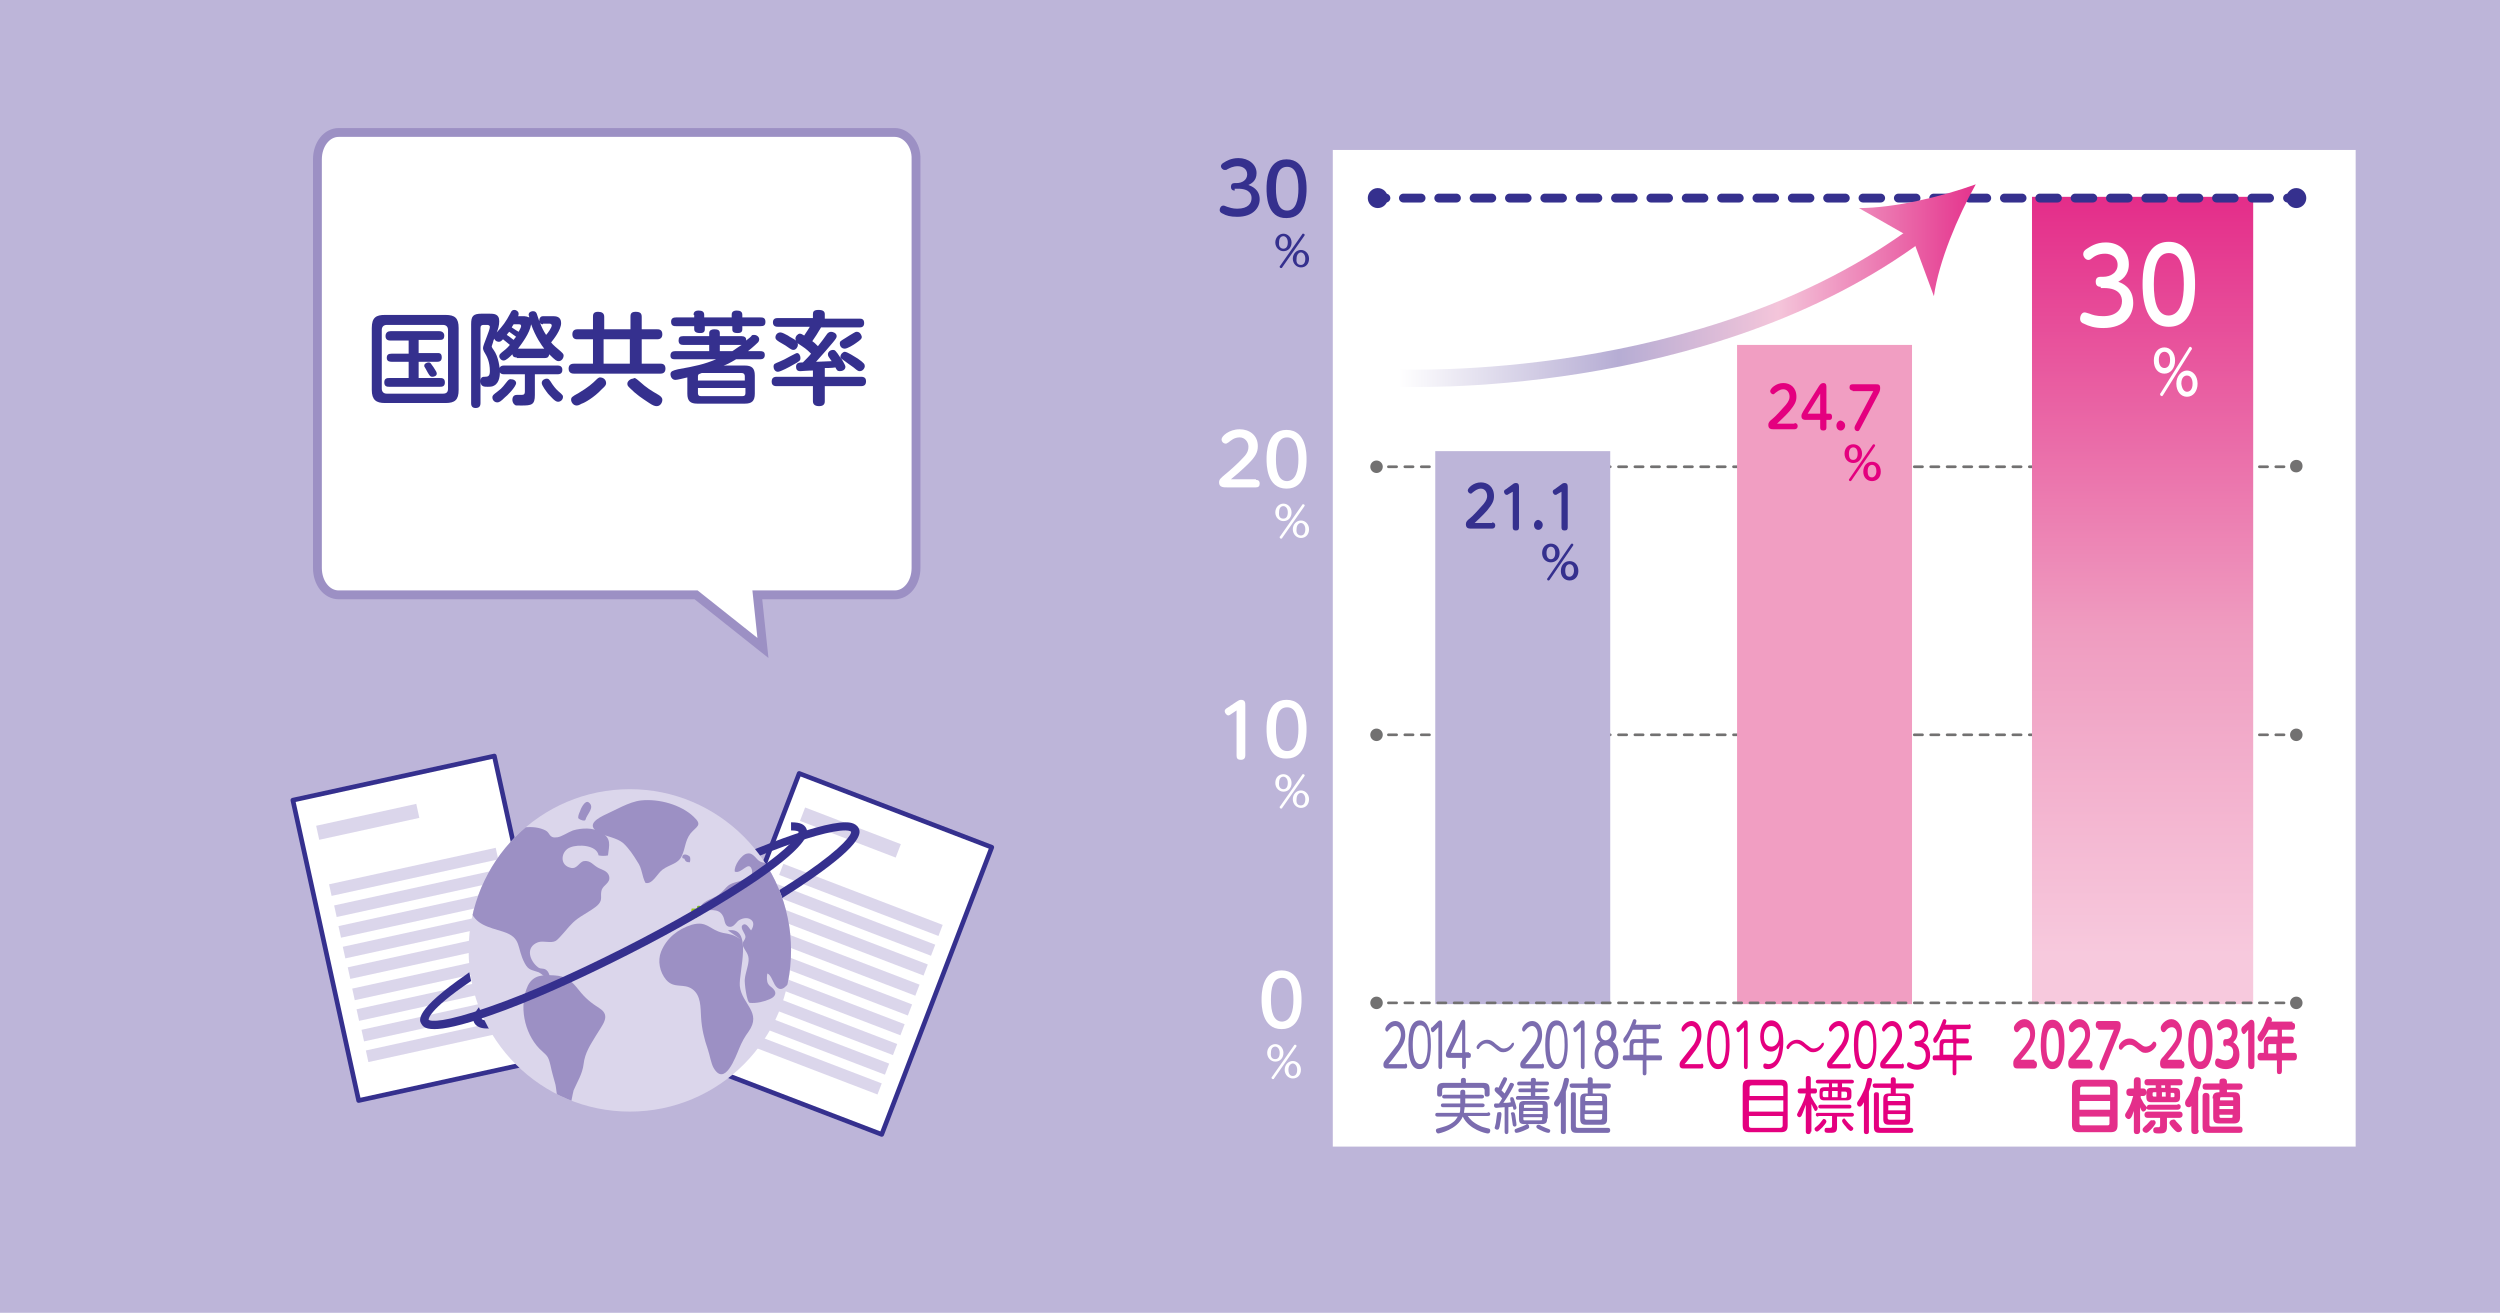 <?xml version="1.0" encoding="utf-8"?>
<!-- Generator: Adobe Illustrator 25.2.0, SVG Export Plug-In . SVG Version: 6.00 Build 0)  -->
<svg version="1.1" id="レイヤー_1" xmlns="http://www.w3.org/2000/svg" xmlns:xlink="http://www.w3.org/1999/xlink" x="0px"
	 y="0px" viewBox="0 0 400.1 210.1" style="enable-background:new 0 0 400.1 210.1;" xml:space="preserve">
<style type="text/css">
	.st0{fill:#BDB5D9;}
	.st1{fill:#FFFFFF;}
	.st2{fill:#7B6CAF;}
	.st3{fill:#E4007F;}
	.st4{fill:#E42E8A;}
	.st5{fill:none;stroke:#727171;stroke-width:0.43;stroke-linecap:round;stroke-linejoin:round;}
	.st6{fill:none;stroke:#727171;stroke-width:0.43;stroke-linecap:round;stroke-linejoin:round;stroke-dasharray:1.315,1.315;}
	.st7{fill:#727171;}
	.st8{fill:url(#SVGID_1_);}
	.st9{fill:#F19EC2;}
	.st10{fill:#35308E;}
	.st11{fill:none;stroke:#35308E;stroke-width:1.417;stroke-linecap:round;stroke-linejoin:round;}
	.st12{fill:none;stroke:#35308E;stroke-width:1.417;stroke-linecap:round;stroke-linejoin:round;stroke-dasharray:2.829,2.829;}
	.st13{fill:none;stroke:url(#SVGID_2_);stroke-width:2.786;stroke-miterlimit:10;}
	.st14{fill:url(#SVGID_3_);}
	.st15{fill:#FFFFFF;stroke:#9C90C4;stroke-width:1.417;stroke-miterlimit:10;}
	.st16{fill:#FFFFFF;stroke:#35308E;stroke-width:0.75;stroke-linecap:round;stroke-linejoin:round;stroke-miterlimit:10;}
	.st17{fill:#DBD6EB;}
	.st18{fill:#9C90C4;}
	.st19{clip-path:url(#SVGID_5_);fill:#9C90C4;}
	.st20{fill:url(#SVGID_6_);}
	.st21{fill:none;}
</style>
<rect class="st0" width="400.1" height="210.1"/>
<g>
	<rect x="213.3" y="24" class="st1" width="163.7" height="159.5"/>
	<g>
		<path class="st2" d="M224.9,170.2c0.3,0,0.3,0.3,0.3,0.4c0,0.3-0.1,0.4-0.3,0.4h-2.8c-0.3,0-0.7,0-0.7-0.6c0-0.4,0.1-0.5,0.5-1
			c0.3-0.4,1.2-1.5,1.8-2.3c0.4-0.7,0.5-1.2,0.5-1.5c0-0.8-0.4-1.4-0.9-1.4c-0.2,0-0.6,0.1-1,0.6c-0.2,0.2-0.2,0.3-0.3,0.3
			c-0.2,0-0.3-0.2-0.3-0.4c0-0.4,0.7-1.3,1.6-1.3c0.8,0,1.6,0.7,1.6,2.2c0,0.8-0.2,1.4-0.9,2.4c-0.6,0.8-1.4,1.9-1.8,2.3H224.9z"/>
		<path class="st2" d="M225.4,167.2c0-0.8,0-3.9,1.8-3.9c1.8,0,1.8,3.2,1.8,3.9c0,0.8,0,3.9-1.8,3.9
			C225.4,171.2,225.4,168,225.4,167.2z M228.5,167.2c0-1.3-0.1-3.1-1.2-3.1c-1,0-1.2,1.7-1.2,3.1c0,1.4,0.2,3.1,1.2,3.1
			C228.3,170.3,228.5,168.6,228.5,167.2z"/>
		<path class="st2" d="M229.5,165.1c0,0-0.1,0.1-0.2,0.1c-0.2,0-0.3-0.3-0.3-0.5c0-0.2,0.1-0.3,0.2-0.3l0.9-0.9
			c0.1-0.1,0.2-0.2,0.4-0.2c0.3,0,0.3,0.4,0.3,0.6v6.8c0,0.4-0.2,0.4-0.3,0.4c-0.2,0-0.3-0.2-0.3-0.4v-6.3L229.5,165.1z"/>
		<path class="st2" d="M235.1,168.5c0.3,0,0.3,0.3,0.3,0.4c0,0.3-0.1,0.4-0.3,0.4h-0.5v1.4c0,0.4-0.3,0.4-0.3,0.4
			c-0.2,0-0.3-0.1-0.3-0.4v-1.4h-2c-0.2,0-0.6,0-0.6-0.5c0-0.2,0-0.3,0.2-0.7l2.1-4.4c0.1-0.2,0.2-0.5,0.5-0.5
			c0.3,0,0.3,0.4,0.3,0.6v4.6H235.1z M234,168.5v-3.8l-1.8,3.8H234z"/>
		<path class="st2" d="M242.3,167.1c0,0.3-0.7,1.3-1.7,1.3c-0.5,0-0.7-0.1-1.5-0.8c-0.5-0.4-0.8-0.6-1.2-0.6c-0.5,0-0.9,0.3-1.2,0.8
			c0,0.1-0.1,0.1-0.2,0.1c-0.1,0-0.2-0.2-0.2-0.3c0-0.3,0.7-1.2,1.7-1.2c0.5,0,0.9,0.2,1.4,0.7c0.7,0.5,0.8,0.7,1.2,0.7
			c0.2,0,0.7,0,1.2-0.6c0.2-0.3,0.2-0.3,0.3-0.3C242.2,166.8,242.3,166.9,242.3,167.1z"/>
		<path class="st2" d="M246.8,170.2c0.3,0,0.3,0.3,0.3,0.4c0,0.3-0.1,0.4-0.3,0.4h-2.8c-0.3,0-0.7,0-0.7-0.6c0-0.4,0.1-0.5,0.5-1
			c0.3-0.4,1.2-1.5,1.8-2.3c0.4-0.7,0.5-1.2,0.5-1.5c0-0.8-0.4-1.4-0.9-1.4c-0.2,0-0.6,0.1-1,0.6c-0.2,0.2-0.2,0.3-0.3,0.3
			c-0.2,0-0.3-0.2-0.3-0.4c0-0.4,0.7-1.3,1.6-1.3c0.8,0,1.6,0.7,1.6,2.2c0,0.8-0.2,1.4-0.9,2.4c-0.6,0.8-1.4,1.9-1.8,2.3H246.8z"/>
		<path class="st2" d="M247.3,167.2c0-0.8,0-3.9,1.8-3.9c1.8,0,1.8,3.2,1.8,3.9c0,0.8,0,3.9-1.8,3.9
			C247.3,171.2,247.3,168,247.3,167.2z M250.4,167.2c0-1.3-0.1-3.1-1.2-3.1c-1,0-1.2,1.7-1.2,3.1c0,1.4,0.2,3.1,1.2,3.1
			C250.2,170.3,250.4,168.6,250.4,167.2z"/>
		<path class="st2" d="M252.3,165.1c0,0-0.1,0.1-0.2,0.1c-0.2,0-0.3-0.3-0.3-0.5c0-0.2,0.1-0.3,0.2-0.3l0.9-0.9
			c0.1-0.1,0.2-0.2,0.4-0.2c0.3,0,0.3,0.4,0.3,0.6v6.8c0,0.4-0.2,0.4-0.3,0.4c-0.2,0-0.3-0.2-0.3-0.4v-6.3L252.3,165.1z"/>
		<path class="st2" d="M255.5,165.2c0-0.9,0.5-1.9,1.6-1.9c1.1,0,1.6,1,1.6,1.9c0,0.6-0.2,1.2-0.6,1.5c0.6,0.4,0.9,1.2,0.9,2
			c0,1.5-0.9,2.4-1.9,2.4c-1,0-1.9-0.9-1.9-2.4c0-0.8,0.3-1.6,0.9-2C255.7,166.5,255.5,165.9,255.5,165.2z M258.2,168.8
			c0-0.7-0.3-1.5-1.2-1.5c-0.9,0-1.2,0.8-1.2,1.5c0,0.9,0.5,1.6,1.2,1.6C257.7,170.3,258.2,169.6,258.2,168.8z M257.9,165.3
			c0-0.7-0.3-1.2-0.9-1.2c-0.6,0-0.9,0.5-0.9,1.2c0,0.7,0.3,1.2,0.9,1.2C257.6,166.4,257.9,165.9,257.9,165.3z"/>
		<path class="st2" d="M265.5,163.9c0.1,0,0.3,0,0.3,0.4c0,0.4-0.2,0.4-0.3,0.4h-2v1.5h1.7c0.1,0,0.3,0,0.3,0.4
			c0,0.4-0.2,0.4-0.3,0.4h-1.7v1.9h2.2c0.1,0,0.3,0,0.3,0.4c0,0.4-0.2,0.4-0.3,0.4h-2.2v2c0,0.1,0,0.4-0.3,0.4s-0.3-0.2-0.3-0.4v-2
			H260c-0.1,0-0.3,0-0.3-0.4c0-0.4,0.2-0.4,0.3-0.4h0.8v-1.6c0-0.8,0.2-1,0.7-1h1.4v-1.5h-1.6c-0.2,0.4-0.5,1.1-0.8,1.6
			c-0.3,0.5-0.4,0.5-0.4,0.5c-0.2,0-0.3-0.2-0.3-0.5c0-0.2,0.1-0.3,0.1-0.3c0.7-0.9,1-1.7,1.4-2.7c0-0.1,0.1-0.3,0.3-0.3
			c0.1,0,0.3,0.1,0.3,0.3c0,0.1-0.1,0.5-0.2,0.6H265.5z M263,168.8v-1.9h-1.3c-0.2,0-0.3,0.2-0.3,0.4v1.5H263z"/>
		<path class="st2" d="M238.1,178c0.1,0,0.4,0,0.4,0.3c0,0.3-0.3,0.3-0.4,0.3h-3.2c0.3,0.4,0.7,1,2,1.6c0.4,0.2,0.6,0.2,1.3,0.4
			c0.1,0,0.3,0.1,0.3,0.3c0,0.1,0,0.5-0.4,0.5c-0.3,0-3-0.6-4-2.7c-0.9,2.1-3.8,2.7-3.9,2.7c-0.3,0-0.4-0.3-0.4-0.5
			c0-0.2,0.2-0.3,0.3-0.3c1-0.3,1.6-0.4,2.3-0.9c0.5-0.3,0.7-0.7,0.9-1h-3.2c-0.1,0-0.4,0-0.4-0.3c0-0.3,0.2-0.3,0.4-0.3h3.5
			c0.1-0.3,0.1-0.5,0.1-0.9H231c-0.1,0-0.4,0-0.4-0.3c0-0.3,0.2-0.3,0.4-0.3h2.7v-0.8h-2.5c-0.1,0-0.4,0-0.4-0.3
			c0-0.3,0.3-0.3,0.4-0.3h2.5v-0.4c0-0.1,0-0.4,0.4-0.4c0.3,0,0.4,0.1,0.4,0.4v0.4h2.6c0.1,0,0.4,0,0.4,0.3c0,0.3-0.3,0.3-0.4,0.3
			h-2.6v0.8h2.7c0.1,0,0.4,0,0.4,0.3c0,0.2-0.2,0.3-0.4,0.3h-2.8c0,0.3-0.1,0.6-0.1,0.9H238.1z M237.3,173.3c0.8,0,1.1,0.2,1.1,1.1
			v0.7c0,0.1,0,0.4-0.4,0.4c-0.3,0-0.4-0.1-0.4-0.4v-0.6c0-0.3-0.2-0.4-0.4-0.4h-6c-0.3,0-0.4,0.1-0.4,0.4v0.6c0,0.1,0,0.4-0.4,0.4
			c-0.3,0-0.4-0.1-0.4-0.4v-0.7c0-0.8,0.2-1.1,1.1-1.1h2.7v-0.4c0-0.1,0-0.4,0.4-0.4c0.3,0,0.4,0.1,0.4,0.4v0.4H237.3z"/>
		<path class="st2" d="M240.7,177.2c-0.4,0-1,0.1-1.2,0.1c-0.1,0-0.4,0-0.4-0.4c0-0.2,0.1-0.3,0.2-0.3c0,0,0.5,0,0.6,0
			c0.2-0.3,0.4-0.6,0.5-0.8c-0.3-0.4-0.8-0.8-0.9-0.9c-0.2-0.2-0.3-0.3-0.3-0.5c0-0.2,0.1-0.4,0.3-0.4c0.1,0,0.2,0,0.3,0.1
			c0.2-0.3,0.5-1.1,0.6-1.2c0.2-0.4,0.2-0.5,0.4-0.5c0.2,0,0.4,0.1,0.4,0.3c0,0.2-0.5,1.1-0.9,1.8c0.3,0.3,0.3,0.3,0.5,0.5
			c0.4-0.7,0.4-0.7,0.8-1.5c0.1-0.2,0.1-0.2,0.3-0.2c0.1,0,0.4,0.1,0.4,0.3c0,0.2-0.9,1.8-1.7,2.9c0.3,0,0.8,0,1.2-0.1
			c0,0-0.1-0.3-0.1-0.4c0-0.1,0-0.2,0-0.2c0-0.2,0.1-0.2,0.3-0.2c0.2,0,0.2,0.1,0.3,0.3c0.1,0.3,0.4,1.2,0.4,1.4
			c0,0.2-0.2,0.3-0.3,0.3c-0.1,0-0.2,0-0.2-0.1c0-0.1-0.1-0.3-0.1-0.4c-0.3,0-0.6,0.1-0.7,0.1v3.9c0,0.1,0,0.4-0.3,0.4
			c-0.3,0-0.3-0.3-0.3-0.4V177.2z M240.3,178.3c0,0.3-0.2,1.5-0.3,2c-0.1,0.3-0.1,0.5-0.4,0.5c-0.1,0-0.4-0.1-0.4-0.3
			c0-0.1,0.2-0.7,0.2-0.8c0.1-0.6,0.1-1,0.2-1.4c0-0.3,0.1-0.3,0.3-0.3C240.1,177.9,240.3,178,240.3,178.3z M242.5,178.5
			c0,0.2,0.2,1.2,0.2,1.5c0,0.3-0.3,0.3-0.3,0.3c-0.2,0-0.3-0.2-0.3-0.3c-0.1-0.5-0.1-0.9-0.2-1.4c0-0.1-0.1-0.4-0.1-0.4
			c0-0.1,0.1-0.2,0.3-0.2C242.4,178,242.4,178.1,242.5,178.5z M244.2,180.8c-0.6,0.3-1.3,0.5-1.5,0.5c-0.3,0-0.3-0.3-0.3-0.4
			c0-0.2,0.1-0.2,0.6-0.4c0.6-0.2,0.8-0.3,1.2-0.5c0,0,0.1-0.1,0.2-0.1c0.1,0,0.3,0.1,0.3,0.3C244.8,180.5,244.7,180.6,244.2,180.8z
			 M247.6,173.1c0.1,0,0.3,0,0.3,0.3c0,0.3-0.3,0.3-0.3,0.3h-1.9v0.5h1.7c0.1,0,0.3,0,0.3,0.3c0,0.2-0.2,0.3-0.3,0.3h-1.7v0.6h2
			c0.1,0,0.3,0,0.3,0.3c0,0.2-0.2,0.3-0.3,0.3h-4.8c-0.1,0-0.3,0-0.3-0.3c0-0.2,0.2-0.3,0.3-0.3h2.1v-0.6h-1.7c-0.1,0-0.3,0-0.3-0.3
			c0-0.2,0.1-0.3,0.3-0.3h1.7v-0.5h-1.9c-0.1,0-0.3,0-0.3-0.3c0-0.2,0.2-0.3,0.3-0.3h1.9v-0.3c0-0.1,0-0.3,0.4-0.3
			c0.1,0,0.4,0,0.4,0.3v0.3H247.6z M247.6,179c0,0.7-0.2,0.9-0.9,0.9H244c-0.7,0-0.9-0.2-0.9-0.9v-1.9c0-0.7,0.2-0.9,0.9-0.9h2.8
			c0.7,0,0.9,0.2,0.9,0.9V179z M243.8,177.3h3.1v-0.3c0-0.1,0-0.2-0.2-0.2h-2.6c-0.2,0-0.2,0.1-0.2,0.2V177.3z M246.9,177.8h-3.1
			v0.5h3.1V177.8z M243.8,178.8v0.3c0,0.2,0.1,0.2,0.2,0.2h2.6c0.2,0,0.2-0.1,0.2-0.2v-0.3H243.8z M246.2,180c0.1,0,0.2,0,0.5,0.2
			c0.4,0.2,0.9,0.4,1.2,0.5c0.2,0.1,0.2,0.2,0.2,0.2c0,0.1,0,0.4-0.3,0.4c-0.4,0-1.2-0.4-1.4-0.5c-0.4-0.2-0.5-0.3-0.5-0.4
			C245.8,180.2,246,180,246.2,180z"/>
		<path class="st2" d="M250.6,181.1c0,0.1,0,0.4-0.4,0.4c-0.4,0-0.4-0.3-0.4-0.4v-4.7c-0.4,0.7-0.5,0.7-0.7,0.7
			c-0.2,0-0.4-0.2-0.4-0.5c0-0.1,0-0.1,0.1-0.3c0.6-0.9,0.6-1,0.9-1.6c0.3-0.6,0.3-0.7,0.6-1.9c0-0.2,0.1-0.3,0.4-0.3
			c0.2,0,0.4,0.1,0.4,0.3c0,0.2-0.1,0.8-0.5,1.9V181.1z M254.1,174.9v-0.8h-2.5c-0.1,0-0.4,0-0.4-0.4c0-0.3,0.3-0.3,0.4-0.3h2.5
			v-0.6c0-0.3,0.1-0.4,0.4-0.4c0.3,0,0.4,0.2,0.4,0.4v0.6h2.5c0.2,0,0.4,0,0.4,0.4c0,0.3-0.2,0.4-0.4,0.4h-2.5v0.8h1.4
			c0.6,0,0.9,0.2,0.9,0.9v3.2c0,0.7-0.3,0.9-0.9,0.9h-2.5c-0.6,0-0.9-0.2-0.9-0.9v-3.2c0-0.7,0.3-0.9,0.9-0.9H254.1z M252.2,180.2
			c0,0.2,0.1,0.3,0.3,0.3h4.8c0.1,0,0.4,0,0.4,0.4c0,0.3-0.2,0.4-0.4,0.4h-5c-0.6,0-0.9-0.2-0.9-0.9v-5.2c0-0.1,0-0.4,0.4-0.4
			c0.4,0,0.4,0.2,0.4,0.4V180.2z M253.6,176.2h2.8v-0.5c0-0.2-0.1-0.3-0.3-0.3H254c-0.2,0-0.3,0.1-0.3,0.3V176.2z M256.5,176.9h-2.8
			v0.8h2.8V176.9z M253.6,178.3v0.6c0,0.2,0.1,0.3,0.3,0.3h2.2c0.2,0,0.3-0.1,0.3-0.3v-0.6H253.6z"/>
	</g>
	<g>
		<path class="st3" d="M272.3,170.2c0.3,0,0.3,0.3,0.3,0.4c0,0.3-0.1,0.4-0.3,0.4h-2.8c-0.3,0-0.7,0-0.7-0.6c0-0.4,0.1-0.5,0.5-1
			c0.3-0.4,1.2-1.5,1.8-2.3c0.4-0.7,0.5-1.2,0.5-1.5c0-0.8-0.4-1.4-0.9-1.4c-0.2,0-0.6,0.1-1,0.6c-0.2,0.2-0.2,0.3-0.3,0.3
			c-0.2,0-0.3-0.2-0.3-0.4c0-0.4,0.7-1.3,1.6-1.3c0.8,0,1.6,0.7,1.6,2.2c0,0.8-0.2,1.4-0.9,2.4c-0.6,0.8-1.4,1.9-1.8,2.3H272.3z"/>
		<path class="st3" d="M273.2,167.2c0-0.8,0-3.9,1.8-3.9c1.8,0,1.8,3.2,1.8,3.9c0,0.8,0,3.9-1.8,3.9
			C273.2,171.2,273.2,168,273.2,167.2z M276.2,167.2c0-1.3-0.1-3.1-1.2-3.1c-1,0-1.2,1.7-1.2,3.1c0,1.4,0.2,3.1,1.2,3.1
			C276,170.3,276.2,168.6,276.2,167.2z"/>
		<path class="st3" d="M278.4,165.1c0,0-0.1,0.1-0.2,0.1c-0.2,0-0.3-0.3-0.3-0.5c0-0.2,0.1-0.3,0.2-0.3l0.9-0.9
			c0.1-0.1,0.2-0.2,0.4-0.2c0.3,0,0.3,0.4,0.3,0.6v6.8c0,0.4-0.2,0.4-0.3,0.4c-0.2,0-0.3-0.2-0.3-0.4v-6.3L278.4,165.1z"/>
		<path class="st3" d="M283.4,168.3c-1,0-1.7-1-1.7-2.4c0-1.5,0.7-2.6,1.8-2.6c0.7,0,1.9,0.5,1.9,3.4c0,2.8-1,4.4-2.5,4.4
			c-0.4,0-0.7-0.1-0.7-0.5c0-0.3,0.1-0.4,0.3-0.4c0.1,0,0.4,0.1,0.5,0.1c0.5,0,1.2-0.3,1.5-1.4c0.2-0.6,0.2-1.1,0.3-1.6
			C284.6,167.7,284.2,168.3,283.4,168.3z M282.3,165.9c0,1.1,0.5,1.6,1.2,1.6c0.6,0,1.2-0.6,1.2-1.6c0-0.9-0.4-1.7-1.2-1.7
			C282.8,164.2,282.3,164.8,282.3,165.9z"/>
		<path class="st3" d="M291.9,167.1c0,0.3-0.7,1.3-1.7,1.3c-0.5,0-0.7-0.1-1.5-0.8c-0.5-0.4-0.8-0.6-1.2-0.6c-0.5,0-0.9,0.3-1.2,0.8
			c0,0.1-0.1,0.1-0.2,0.1c-0.1,0-0.2-0.2-0.2-0.3c0-0.3,0.7-1.2,1.7-1.2c0.5,0,0.9,0.2,1.4,0.7c0.7,0.5,0.8,0.7,1.2,0.7
			c0.2,0,0.7,0,1.2-0.6c0.2-0.3,0.2-0.3,0.3-0.3C291.8,166.8,291.9,166.9,291.9,167.1z"/>
		<path class="st3" d="M295.9,170.2c0.3,0,0.3,0.3,0.3,0.4c0,0.3-0.1,0.4-0.3,0.4h-2.8c-0.3,0-0.7,0-0.7-0.6c0-0.4,0.1-0.5,0.5-1
			c0.3-0.4,1.2-1.5,1.8-2.3c0.4-0.7,0.5-1.2,0.5-1.5c0-0.8-0.4-1.4-0.9-1.4c-0.2,0-0.6,0.1-1,0.6c-0.2,0.2-0.2,0.3-0.3,0.3
			c-0.2,0-0.3-0.2-0.3-0.4c0-0.4,0.7-1.3,1.6-1.3c0.8,0,1.6,0.7,1.6,2.2c0,0.8-0.2,1.4-0.9,2.4c-0.6,0.8-1.4,1.9-1.8,2.3H295.9z"/>
		<path class="st3" d="M296.7,167.2c0-0.8,0-3.9,1.8-3.9c1.8,0,1.8,3.2,1.8,3.9c0,0.8,0,3.9-1.8,3.9
			C296.7,171.2,296.7,168,296.7,167.2z M299.8,167.2c0-1.3-0.1-3.1-1.2-3.1c-1,0-1.2,1.7-1.2,3.1c0,1.4,0.2,3.1,1.2,3.1
			C299.6,170.3,299.8,168.6,299.8,167.2z"/>
		<path class="st3" d="M304.4,170.2c0.3,0,0.3,0.3,0.3,0.4c0,0.3-0.1,0.4-0.3,0.4h-2.8c-0.3,0-0.7,0-0.7-0.6c0-0.4,0.1-0.5,0.5-1
			c0.3-0.4,1.2-1.5,1.8-2.3c0.4-0.7,0.5-1.2,0.5-1.5c0-0.8-0.4-1.4-0.9-1.4c-0.2,0-0.6,0.1-1,0.6c-0.2,0.2-0.2,0.3-0.3,0.3
			c-0.2,0-0.3-0.2-0.3-0.4c0-0.4,0.7-1.3,1.6-1.3c0.8,0,1.6,0.7,1.6,2.2c0,0.8-0.2,1.4-0.9,2.4c-0.6,0.8-1.4,1.9-1.8,2.3H304.4z"/>
		<path class="st3" d="M306.7,167.4c-0.1,0-0.3,0-0.3-0.4c0-0.2,0-0.4,0.3-0.4h0.2c0.6,0,1.1-0.5,1.1-1.3c0-0.8-0.5-1.2-1-1.2
			c-0.2,0-0.6,0.1-1,0.4c-0.1,0.1-0.2,0.2-0.2,0.2c-0.2,0-0.3-0.2-0.3-0.4c0-0.2,0.1-0.3,0.2-0.4c0.2-0.2,0.6-0.6,1.3-0.6
			c0.9,0,1.6,0.7,1.6,2c0,1.1-0.6,1.5-0.8,1.6c0.3,0.1,1.1,0.5,1.1,2c0,1.1-0.6,2.3-2.1,2.3c-0.6,0-1.1-0.2-1.4-0.4
			c-0.1-0.1-0.2-0.2-0.2-0.4c0-0.2,0.1-0.4,0.3-0.4c0.1,0,0.2,0.1,0.3,0.1c0.2,0.1,0.5,0.3,1,0.3c1.1,0,1.4-0.9,1.4-1.5
			c0-0.4-0.1-1.4-1.4-1.4H306.7z"/>
		<path class="st3" d="M315.1,163.9c0.1,0,0.3,0,0.3,0.4c0,0.4-0.2,0.4-0.3,0.4h-2v1.5h1.7c0.1,0,0.3,0,0.3,0.4
			c0,0.4-0.2,0.4-0.3,0.4h-1.7v1.9h2.2c0.1,0,0.3,0,0.3,0.4c0,0.4-0.2,0.4-0.3,0.4h-2.2v2c0,0.1,0,0.4-0.3,0.4s-0.3-0.2-0.3-0.4v-2
			h-2.9c-0.1,0-0.3,0-0.3-0.4c0-0.4,0.2-0.4,0.3-0.4h0.8v-1.6c0-0.8,0.2-1,0.7-1h1.4v-1.5H311c-0.2,0.4-0.5,1.1-0.8,1.6
			c-0.3,0.5-0.4,0.5-0.5,0.5c-0.2,0-0.3-0.2-0.3-0.5c0-0.2,0.1-0.3,0.1-0.3c0.7-0.9,1-1.7,1.4-2.7c0-0.1,0.1-0.3,0.3-0.3
			c0.1,0,0.3,0.1,0.3,0.3c0,0.1-0.1,0.5-0.2,0.6H315.1z M312.6,168.8v-1.9h-1.3c-0.2,0-0.3,0.2-0.3,0.4v1.5H312.6z"/>
		<path class="st3" d="M286.1,180.1c0,0.8-0.3,1.1-1.1,1.1h-5c-0.7,0-1.1-0.2-1.1-1.1v-6.2c0-0.8,0.3-1.1,1.1-1.1h5
			c0.7,0,1.1,0.2,1.1,1.1V180.1z M279.9,175.4h5.5v-1.3c0-0.3-0.1-0.4-0.4-0.4h-4.6c-0.3,0-0.4,0.1-0.4,0.4V175.4z M279.9,176.1v1.8
			h5.5v-1.8H279.9z M279.9,178.6v1.5c0,0.3,0.1,0.4,0.4,0.4h4.6c0.3,0,0.4-0.2,0.4-0.4v-1.5H279.9z"/>
		<path class="st3" d="M289.8,181.1c0,0.1,0,0.4-0.4,0.4c-0.3,0-0.4-0.2-0.4-0.4v-4.3c-0.1,0.2-0.4,1.2-0.7,1.8
			c-0.1,0.1-0.2,0.2-0.3,0.2c-0.2,0-0.4-0.2-0.4-0.4c0-0.1,0-0.1,0.3-0.7c0.6-1,1-2.1,1.1-2.7h-0.9c-0.1,0-0.4,0-0.4-0.4
			s0.3-0.4,0.4-0.4h0.9v-1.6c0-0.1,0-0.4,0.4-0.4c0.3,0,0.4,0.2,0.4,0.4v1.6h0.7c0.1,0,0.3,0,0.3,0.4c0,0.3-0.2,0.4-0.3,0.4h-0.7
			v0.4c0.2,0.3,0.4,0.8,0.9,1.5c0.2,0.3,0.2,0.3,0.2,0.5c0,0.2-0.2,0.4-0.3,0.4c-0.2,0-0.2-0.1-0.3-0.3c-0.2-0.3-0.3-0.7-0.4-0.8
			V181.1z M292.3,179.5c0,0.3-1.2,1.6-1.5,1.6c-0.2,0-0.4-0.2-0.4-0.4c0-0.1,0-0.2,0.3-0.4c0.5-0.4,0.7-0.7,1-1.1
			c0,0,0.1-0.2,0.3-0.1C292.1,179.1,292.3,179.3,292.3,179.5z M292.6,173.4H291c-0.1,0-0.4,0-0.4-0.3c0-0.3,0.3-0.3,0.4-0.3h5.3
			c0.1,0,0.4,0,0.4,0.3c0,0.3-0.3,0.3-0.4,0.3h-1.5v0.6h0.7c0.6,0,0.8,0.2,0.8,0.8v0.5c0,0.6-0.2,0.8-0.8,0.8h-3.5
			c-0.6,0-0.8-0.2-0.8-0.8v-0.5c0-0.6,0.2-0.8,0.8-0.8h0.7V173.4z M291,178.7c-0.1,0-0.4,0-0.4-0.3s0.2-0.3,0.4-0.3h5.3
			c0.1,0,0.4,0,0.4,0.3c0,0.3-0.3,0.3-0.4,0.3H294v1.7c0,0.9-0.4,0.9-1.3,0.9c-0.4,0-0.7,0-0.7-0.4c0-0.4,0.2-0.4,0.4-0.4
			c0.1,0,0.4,0,0.5,0c0.2,0,0.3-0.1,0.3-0.3v-1.6H291z M295.9,176.8c0.1,0,0.4,0,0.4,0.3c0,0.3-0.2,0.3-0.4,0.3h-4.5
			c-0.1,0-0.4,0-0.4-0.3c0-0.3,0.3-0.3,0.4-0.3H295.9z M292.6,174.6h-0.6c-0.2,0-0.3,0.1-0.3,0.3v0.4c0,0.2,0.1,0.3,0.3,0.3h0.6
			V174.6z M293.2,174h0.9v-0.6h-0.9V174z M294.1,174.6h-0.9v1h0.9V174.6z M294.7,175.7h0.6c0.2,0,0.3-0.1,0.3-0.3v-0.4
			c0-0.2-0.1-0.3-0.3-0.3h-0.6V175.7z M295.6,179.5c0.3,0.4,0.8,0.8,0.9,0.9c0.1,0.1,0.1,0.1,0.1,0.2c0,0.2-0.2,0.4-0.4,0.4
			c-0.2,0-0.6-0.4-0.8-0.7c-0.2-0.2-0.6-0.7-0.6-0.9c0-0.1,0.1-0.4,0.4-0.4C295.3,179.1,295.3,179.1,295.6,179.5z"/>
		<path class="st3" d="M299.1,181.1c0,0.1,0,0.4-0.4,0.4c-0.4,0-0.4-0.3-0.4-0.4v-4.7c-0.4,0.7-0.5,0.7-0.7,0.7
			c-0.2,0-0.4-0.2-0.4-0.5c0-0.1,0-0.1,0.1-0.3c0.6-0.9,0.6-1,0.9-1.6c0.3-0.6,0.3-0.7,0.6-1.9c0-0.2,0.1-0.3,0.4-0.3
			c0.2,0,0.4,0.1,0.4,0.3c0,0.2-0.1,0.8-0.5,1.9V181.1z M302.6,174.9v-0.8h-2.5c-0.1,0-0.4,0-0.4-0.4c0-0.3,0.3-0.3,0.4-0.3h2.5
			v-0.6c0-0.3,0.1-0.4,0.4-0.4c0.3,0,0.4,0.2,0.4,0.4v0.6h2.5c0.2,0,0.4,0,0.4,0.4c0,0.3-0.2,0.4-0.4,0.4h-2.5v0.8h1.4
			c0.6,0,0.9,0.2,0.9,0.9v3.2c0,0.7-0.3,0.9-0.9,0.9h-2.5c-0.6,0-0.9-0.2-0.9-0.9v-3.2c0-0.7,0.3-0.9,0.9-0.9H302.6z M300.7,180.2
			c0,0.2,0.1,0.3,0.3,0.3h4.8c0.1,0,0.4,0,0.4,0.4c0,0.3-0.2,0.4-0.4,0.4h-5c-0.6,0-0.9-0.2-0.9-0.9v-5.2c0-0.1,0-0.4,0.4-0.4
			s0.4,0.2,0.4,0.4V180.2z M302.1,176.2h2.8v-0.5c0-0.2-0.1-0.3-0.3-0.3h-2.2c-0.2,0-0.3,0.1-0.3,0.3V176.2z M305,176.9h-2.8v0.8
			h2.8V176.9z M302.1,178.3v0.6c0,0.2,0.1,0.3,0.3,0.3h2.2c0.2,0,0.3-0.1,0.3-0.3v-0.6H302.1z"/>
	</g>
	<g>
		<path class="st4" d="M325.6,169.8c0.2,0,0.4,0.1,0.4,0.6c0,0.4-0.2,0.6-0.4,0.6H323c-0.4,0-0.8,0-0.8-0.8c0-0.5,0.1-0.7,0.6-1.2
			c0.3-0.4,1.2-1.4,1.7-2.2c0.4-0.6,0.4-1,0.4-1.3c0-0.6-0.3-1.1-0.8-1.1c-0.5,0-0.8,0.3-1,0.6c-0.1,0.1-0.2,0.2-0.3,0.2
			c-0.3,0-0.5-0.3-0.5-0.7c0-0.5,0.8-1.4,1.7-1.4c0.9,0,1.7,0.9,1.7,2.3c0,1.2-0.4,2-2.3,4.2H325.6z"/>
		<path class="st4" d="M326.6,167.2c0-1.4,0.2-2.3,0.4-2.9c0.3-0.8,0.9-1.1,1.5-1.1c0.3,0,1,0.1,1.5,1.1c0.4,0.9,0.4,2.2,0.4,2.8
			c0,0.7,0,4-1.9,4C326.6,171.2,326.6,167.9,326.6,167.2z M329.5,167.2c0-1.7-0.3-2.7-1-2.7c-0.8,0-1,1.2-1,2.7c0,1.6,0.2,2.7,1,2.7
			C329.3,169.9,329.5,168.7,329.5,167.2z"/>
		<path class="st4" d="M334.5,169.8c0.2,0,0.4,0.1,0.4,0.6c0,0.4-0.2,0.6-0.4,0.6h-2.7c-0.4,0-0.8,0-0.8-0.8c0-0.5,0.1-0.7,0.6-1.2
			c0.3-0.4,1.2-1.4,1.7-2.2c0.4-0.6,0.4-1,0.4-1.3c0-0.6-0.3-1.1-0.8-1.1c-0.5,0-0.8,0.3-1,0.6c-0.1,0.1-0.2,0.2-0.3,0.2
			c-0.3,0-0.5-0.3-0.5-0.7c0-0.5,0.8-1.4,1.7-1.4c0.9,0,1.7,0.9,1.7,2.3c0,1.2-0.4,2-2.3,4.2H334.5z"/>
		<path class="st4" d="M335.8,164.6c-0.1,0-0.4,0-0.4-0.6c0-0.4,0.2-0.6,0.4-0.6h2.9c0.4,0,0.7,0.1,0.7,0.7c0,0.5-0.1,0.7-0.2,1
			l-2.3,5.7c-0.1,0.3-0.2,0.5-0.4,0.5c-0.3,0-0.5-0.3-0.5-0.6c0-0.1,0-0.2,0.1-0.5l2.2-5.4H335.8z"/>
		<path class="st4" d="M345.1,167.2c0,0.4-0.8,1.3-1.7,1.3c-0.5,0-0.7-0.1-1.5-0.8c-0.5-0.4-0.7-0.5-1.1-0.5c-0.3,0-0.7,0.1-1.1,0.6
			c-0.1,0.2-0.2,0.2-0.3,0.2c-0.2,0-0.3-0.2-0.3-0.5c0-0.4,0.7-1.3,1.7-1.3c0.6,0,0.9,0.2,1.5,0.7c0.6,0.4,0.7,0.6,1.1,0.6
			c0.1,0,0.6,0,1-0.5c0.2-0.3,0.2-0.3,0.3-0.3C345,166.7,345.1,166.9,345.1,167.2z"/>
		<path class="st4" d="M349.2,169.8c0.2,0,0.4,0.1,0.4,0.6c0,0.4-0.2,0.6-0.4,0.6h-2.7c-0.4,0-0.8,0-0.8-0.8c0-0.5,0.1-0.7,0.6-1.2
			c0.3-0.4,1.2-1.4,1.7-2.2c0.4-0.6,0.4-1,0.4-1.3c0-0.6-0.3-1.1-0.8-1.1c-0.5,0-0.8,0.3-1,0.6c-0.1,0.1-0.2,0.2-0.3,0.2
			c-0.3,0-0.5-0.3-0.5-0.7c0-0.5,0.8-1.4,1.7-1.4c0.9,0,1.7,0.9,1.7,2.3c0,1.2-0.4,2-2.3,4.2H349.2z"/>
		<path class="st4" d="M350.2,167.2c0-1.4,0.2-2.3,0.5-2.9c0.3-0.8,0.9-1.1,1.5-1.1c0.3,0,1,0.1,1.5,1.1c0.4,0.9,0.4,2.2,0.4,2.8
			c0,0.7,0,4-1.9,4C350.2,171.2,350.2,167.9,350.2,167.2z M353.1,167.2c0-1.7-0.3-2.7-1-2.7c-0.8,0-1,1.2-1,2.7c0,1.6,0.2,2.7,1,2.7
			C352.9,169.9,353.1,168.7,353.1,167.2z"/>
		<path class="st4" d="M356.2,167.5c-0.1,0-0.4,0-0.4-0.6c0-0.4,0.1-0.6,0.4-0.6h0.1c0.5,0,0.9-0.4,0.9-1c0-0.7-0.5-0.9-0.8-0.9
			c-0.5,0-0.7,0.2-1,0.4c0,0-0.1,0.1-0.2,0.1c-0.2,0-0.4-0.3-0.4-0.6c0-0.3,0.2-0.5,0.3-0.6c0.2-0.2,0.6-0.6,1.3-0.6
			c1.1,0,1.7,0.9,1.7,2.1c0,1-0.5,1.4-0.7,1.6c0.3,0.2,1,0.6,1,2c0,1.1-0.6,2.3-2.2,2.3c-0.6,0-1.1-0.2-1.4-0.4
			c-0.1-0.1-0.3-0.2-0.3-0.6c0-0.3,0.1-0.7,0.4-0.7c0.1,0,0.1,0,0.4,0.1c0.2,0.1,0.5,0.2,0.9,0.2c0.9,0,1.2-0.6,1.2-1.3
			c0-0.4-0.1-1.1-1.2-1.1H356.2z"/>
		<path class="st4" d="M359.4,165.3c-0.1,0.1-0.2,0.2-0.3,0.2c-0.2,0-0.4-0.4-0.4-0.7c0-0.2,0.1-0.4,0.2-0.5l0.9-0.8
			c0.1-0.1,0.3-0.3,0.5-0.3c0.5,0,0.5,0.6,0.5,0.8v6.5c0,0.3-0.1,0.6-0.5,0.6c-0.3,0-0.5-0.2-0.5-0.6v-5.7L359.4,165.3z"/>
		<path class="st4" d="M366.9,163.7c0.1,0,0.4,0,0.4,0.5c0,0.4-0.1,0.6-0.4,0.6h-1.7v1.1h1.5c0.1,0,0.4,0,0.4,0.5
			c0,0.4-0.1,0.6-0.4,0.6h-1.5v1.5h2c0.1,0,0.4,0,0.4,0.6c0,0.5-0.2,0.6-0.4,0.6h-2v1.6c0,0.2,0,0.6-0.4,0.6c-0.4,0-0.4-0.2-0.4-0.6
			v-1.6h-2.7c-0.1,0-0.4,0-0.4-0.6c0-0.5,0.3-0.6,0.4-0.6h0.6v-1.5c0-0.9,0.3-1.1,0.8-1.1h1.4v-1.1h-1.4c-0.1,0.2-0.4,0.8-0.8,1.4
			c-0.3,0.5-0.4,0.5-0.5,0.5c-0.3,0-0.5-0.3-0.5-0.7c0-0.2,0.1-0.3,0.2-0.5c0.7-1,0.8-1.3,1.2-2.4c0.1-0.2,0.2-0.4,0.4-0.4
			c0.2,0,0.5,0.2,0.5,0.5c0,0.1,0,0.2-0.1,0.3H366.9z M364.3,168.6v-1.5h-1.1c-0.1,0-0.2,0.1-0.2,0.3v1.2H364.3z"/>
		<path class="st4" d="M338.9,180c0,1-0.4,1.2-1.2,1.2h-4.9c-0.7,0-1.2-0.2-1.2-1.2V174c0-0.9,0.4-1.2,1.2-1.2h4.9
			c0.8,0,1.2,0.2,1.2,1.2V180z M332.8,175.2h4.9v-1c0-0.2-0.1-0.3-0.3-0.3h-4.2c-0.2,0-0.3,0.1-0.3,0.3V175.2z M332.8,176.2v1.4h4.9
			v-1.4H332.8z M332.8,178.7v1.1c0,0.2,0.1,0.3,0.3,0.3h4.2c0.2,0,0.3-0.1,0.3-0.3v-1.1H332.8z"/>
		<path class="st4" d="M348.5,176.7c0.1,0,0.5,0,0.5,0.4c0,0.4-0.3,0.5-0.5,0.5H344c-0.2,0-0.3,0-0.5-0.2c0,0.3-0.3,0.5-0.5,0.5
			c-0.2,0-0.3-0.2-0.5-0.7v3.7c0,0.2,0,0.6-0.5,0.6c-0.5,0-0.5-0.3-0.5-0.6v-3.1c-0.1,0.2-0.2,0.7-0.4,1c-0.1,0.1-0.2,0.3-0.4,0.3
			c-0.3,0-0.6-0.3-0.6-0.6c0-0.2,0-0.2,0.5-1c0.4-0.7,0.6-1.4,0.8-2.1h-0.5c-0.2,0-0.6,0-0.6-0.6c0-0.5,0.3-0.6,0.6-0.6h0.6V173
			c0-0.1,0-0.6,0.5-0.6c0.4,0,0.6,0.1,0.6,0.6v1.2h0.4c0.4,0,0.5,0.3,0.5,0.6c0,0.3-0.1,0.6-0.5,0.6h-0.4v0.3
			c0.1,0.2,0.3,0.5,0.5,0.9c0.1,0.1,0.4,0.5,0.5,0.6c0-0.4,0.3-0.4,0.5-0.4H348.5z M345,179.7c0,0.2-0.5,0.8-0.8,1.1
			c-0.2,0.2-0.5,0.5-0.7,0.5c-0.3,0-0.6-0.2-0.6-0.5c0-0.2,0.1-0.3,0.4-0.6c0.3-0.2,0.5-0.5,0.7-0.7c0.1-0.1,0.2-0.3,0.5-0.2
			C344.8,179.2,345,179.4,345,179.7z M345.1,173.7h-1.4c-0.1,0-0.5,0-0.5-0.5c0-0.5,0.4-0.5,0.5-0.5h5.1c0.1,0,0.5,0,0.5,0.5
			c0,0.5-0.3,0.5-0.5,0.5h-1.4v0.4h0.6c0.7,0,0.9,0.2,0.9,0.9v0.5c0,0.7-0.2,0.9-0.9,0.9h-3.6c-0.7,0-0.9-0.2-0.9-0.9V175
			c0-0.7,0.2-0.9,0.9-0.9h0.6V173.7z M343.7,178.9c-0.1,0-0.5,0-0.5-0.5c0-0.4,0.3-0.5,0.5-0.5h5.1c0.1,0,0.5,0,0.5,0.5
			c0,0.4-0.3,0.5-0.5,0.5h-2v1.4c0,1-0.4,1.1-1.3,1.1c-0.5,0-0.9,0-0.9-0.5c0-0.4,0.2-0.5,0.5-0.5c0.1,0,0.4,0,0.4,0
			c0.1,0,0.2-0.1,0.2-0.3v-1.2H343.7z M345.1,174.8h-0.4c-0.2,0-0.2,0.1-0.2,0.2v0.3c0,0.1,0.1,0.2,0.2,0.2h0.4V174.8z M345.9,174.1
			h0.6v-0.4h-0.6V174.1z M346.6,174.8h-0.6v0.7h0.6V174.8z M348.3,179.5c0.1,0.1,0.7,0.7,0.8,0.9c0.1,0.1,0.1,0.2,0.1,0.3
			c0,0.3-0.3,0.5-0.6,0.5c-0.2,0-0.4-0.1-1-0.8c-0.4-0.5-0.4-0.6-0.4-0.7c0-0.3,0.3-0.5,0.5-0.5C348,179.1,348.1,179.2,348.3,179.5z
			 M347.4,175.6h0.4c0.2,0,0.2-0.1,0.2-0.2v-0.3c0-0.1-0.1-0.2-0.2-0.2h-0.4V175.6z"/>
		<path class="st4" d="M351.9,180.9c0,0.1,0,0.6-0.6,0.6c-0.6,0-0.6-0.4-0.6-0.6v-3.9c-0.1,0.1-0.2,0.2-0.4,0.2
			c-0.3,0-0.6-0.2-0.6-0.7c0-0.2,0.1-0.3,0.1-0.4c0.6-0.9,0.8-1.2,1.1-2.2c0.1-0.2,0.3-1.2,0.3-1.3c0-0.1,0.1-0.3,0.5-0.3
			c0.1,0,0.6,0,0.6,0.5c0,0.2-0.1,0.7-0.5,1.9V180.9z M354.1,175.8c0-0.9,0.5-1,1.1-1v-0.4h-2.2c-0.3,0-0.5-0.1-0.5-0.5
			c0-0.5,0.4-0.5,0.5-0.5h2.2v-0.3c0-0.3,0.1-0.5,0.6-0.5c0.5,0,0.6,0.3,0.6,0.5v0.3h2c0.2,0,0.5,0,0.5,0.5c0,0.5-0.4,0.5-0.5,0.5
			h-2v0.4h1.1c0.7,0,1,0.2,1,1v3c0,0.8-0.4,1-1,1h-2.3c-0.7,0-1-0.2-1-1V175.8z M353.6,180c0,0.2,0.1,0.3,0.3,0.3h4.5
			c0.2,0,0.5,0,0.5,0.5c0,0.5-0.3,0.5-0.5,0.5h-4.9c-0.7,0-1-0.2-1-1v-4.9c0-0.3,0.2-0.5,0.5-0.5c0.5,0,0.6,0.3,0.6,0.5V180z
			 M355.2,176.1h2.2v-0.3c0-0.1,0-0.2-0.2-0.2h-1.7c-0.2,0-0.2,0.1-0.2,0.2V176.1z M357.4,177h-2.2v0.5h2.2V177z M355.2,178.4v0.3
			c0,0.1,0.1,0.2,0.2,0.2h1.7c0.2,0,0.2-0.1,0.2-0.2v-0.3H355.2z"/>
	</g>
	<g>
		<g>
			<line class="st5" x1="220.2" y1="117.6" x2="220.9" y2="117.6"/>
			<line class="st6" x1="222.2" y1="117.6" x2="366.2" y2="117.6"/>
			<line class="st5" x1="366.9" y1="117.6" x2="367.5" y2="117.6"/>
			<g>
				<circle class="st7" cx="220.3" cy="117.6" r="1"/>
			</g>
			<g>
				<path class="st7" d="M367.5,118.6c0.5,0,1-0.4,1-1c0-0.5-0.4-1-1-1c-0.5,0-1,0.4-1,1C366.5,118.1,366.9,118.6,367.5,118.6z"/>
			</g>
		</g>
	</g>
	<g>
		<g>
			<line class="st5" x1="220.2" y1="74.7" x2="220.9" y2="74.7"/>
			<line class="st6" x1="222.2" y1="74.7" x2="366.2" y2="74.7"/>
			<line class="st5" x1="366.9" y1="74.7" x2="367.5" y2="74.7"/>
			<g>
				<circle class="st7" cx="220.3" cy="74.7" r="1"/>
			</g>
			<g>
				<path class="st7" d="M367.5,75.6c0.5,0,1-0.4,1-1s-0.4-1-1-1c-0.5,0-1,0.4-1,1S366.9,75.6,367.5,75.6z"/>
			</g>
		</g>
	</g>
	<linearGradient id="SVGID_1_" gradientUnits="userSpaceOnUse" x1="342.925" y1="32.156" x2="342.925" y2="157.64">
		<stop  offset="0" style="stop-color:#E42E8A"/>
		<stop  offset="0.547" style="stop-color:#EF9CC0"/>
		<stop  offset="0.961" style="stop-color:#F7C9DD"/>
	</linearGradient>
	<rect x="325.2" y="31.5" class="st8" width="35.4" height="129.2"/>
	<g>
		<path class="st1" d="M336.2,45.9c-0.2,0-0.8,0-0.8-0.8c0-0.6,0.3-0.8,0.8-0.8h0.4c1.2,0,2.3-0.7,2.3-1.9c0-1.3-1.1-1.8-2-1.8
			c-1.1,0-1.7,0.4-2.2,0.8c-0.1,0.1-0.3,0.2-0.5,0.2c-0.4,0-0.8-0.5-0.8-0.9c0-0.5,0.3-0.7,0.6-0.9c0.5-0.3,1.4-1,3-1
			c2.2,0,3.7,1.4,3.7,3.5c0,1.8-1.2,2.5-1.7,2.8c0.6,0.2,2.4,0.9,2.4,3.4c0,1.9-1.3,4-4.8,4c-1.4,0-2.3-0.3-3.1-0.7
			c-0.3-0.1-0.6-0.3-0.6-0.8c0-0.5,0.3-1,0.7-1c0.1,0,0.2,0,0.8,0.2c0.5,0.2,1.1,0.4,2.2,0.4c2.3,0,3-1.3,3-2.4
			c0-0.7-0.3-2.1-2.9-2.1H336.2z"/>
		<path class="st1" d="M342.9,45.5c0-1.3,0-6.8,4.2-6.8s4.2,5.5,4.2,6.8c0,1.3,0,6.8-4.2,6.8S342.9,46.7,342.9,45.5z M349.5,45.5
			c0-2.7-0.5-5-2.4-5c-1.9,0-2.4,2.3-2.4,5c0,2.7,0.5,5,2.4,5C349,50.4,349.5,48,349.5,45.5z"/>
		<path class="st1" d="M346.4,55.6c1,0,1.7,0.9,1.7,2.1c0,1.2-0.7,2.1-1.7,2.1c-1,0-1.7-0.8-1.7-2.1
			C344.7,56.4,345.4,55.6,346.4,55.6z M346.4,58.9c0.4,0,0.9-0.3,0.9-1.3c0-1-0.5-1.3-0.9-1.3s-0.9,0.3-0.9,1.3
			C345.5,58.6,346,58.9,346.4,58.9z M350.3,55.7c0.1-0.1,0.1-0.2,0.2-0.2c0.1,0,0.3,0.1,0.3,0.3c0,0.1,0,0.1-0.1,0.2l-4.5,7.2
			c-0.1,0.1-0.1,0.2-0.2,0.2c-0.1,0-0.3-0.1-0.3-0.3c0-0.1,0-0.1,0.1-0.2L350.3,55.7z M350,59.3c0.9,0,1.7,0.8,1.7,2.1
			c0,1.2-0.7,2.1-1.7,2.1c-1,0-1.7-0.9-1.7-2.1C348.3,60.2,349.1,59.3,350,59.3z M350,62.7c0.4,0,0.9-0.3,0.9-1.3
			c0-0.7-0.3-1.3-0.9-1.3c-0.4,0-0.9,0.3-0.9,1.3C349.2,62.3,349.6,62.7,350,62.7z"/>
	</g>
	<rect x="229.7" y="72.2" class="st0" width="28" height="88.5"/>
	<rect x="278" y="55.2" class="st9" width="28" height="105.5"/>
	<g>
		<path class="st1" d="M201.9,160c0-0.9,0-4.7,3.2-4.7c3.2,0,3.2,3.9,3.2,4.7c0,0.9,0,4.7-3.2,4.7
			C201.9,164.7,201.9,160.8,201.9,160z M207,160c0-1.9-0.4-3.5-1.8-3.5c-1.5,0-1.8,1.6-1.8,3.5c0,1.9,0.4,3.5,1.8,3.5
			C206.6,163.4,207,161.8,207,160z"/>
		<path class="st1" d="M204.1,167.1c0.7,0,1.3,0.6,1.3,1.4c0,0.8-0.5,1.4-1.3,1.4c-0.7,0-1.3-0.6-1.3-1.4
			C202.8,167.7,203.4,167.1,204.1,167.1z M204.1,169.5c0.4,0,0.7-0.3,0.7-1c0-0.7-0.4-1-0.7-1c-0.4,0-0.7,0.3-0.7,1
			C203.3,169.3,203.7,169.5,204.1,169.5z M207.1,167.3c0-0.1,0.1-0.1,0.2-0.1c0.1,0,0.2,0.1,0.2,0.2c0,0,0,0.1-0.1,0.2l-3.5,5
			c0,0.1-0.1,0.1-0.2,0.1c-0.1,0-0.2-0.1-0.2-0.2c0-0.1,0-0.1,0.1-0.2L207.1,167.3z M206.9,169.8c0.7,0,1.3,0.6,1.3,1.4
			c0,0.8-0.5,1.4-1.3,1.4c-0.7,0-1.3-0.6-1.3-1.4C205.6,170.4,206.2,169.8,206.9,169.8z M206.9,172.2c0.4,0,0.7-0.3,0.7-1
			c0-0.7-0.4-1-0.7-1c-0.3,0-0.7,0.3-0.7,1C206.2,171.9,206.5,172.2,206.9,172.2z"/>
	</g>
	<g>
		<path class="st10" d="M197.6,30.5c-0.1,0-0.6,0-0.6-0.6c0-0.4,0.2-0.6,0.6-0.6h0.3c0.9,0,1.7-0.5,1.7-1.4c0-0.9-0.8-1.3-1.5-1.3
			c-0.8,0-1.3,0.3-1.7,0.5c-0.1,0.1-0.2,0.1-0.4,0.1c-0.3,0-0.6-0.3-0.6-0.6c0-0.3,0.3-0.5,0.5-0.6c0.3-0.2,1.1-0.7,2.3-0.7
			c1.6,0,2.9,1,2.9,2.4c0,1.3-0.9,1.7-1.3,1.9c0.5,0.2,1.8,0.7,1.8,2.3c0,1.3-1,2.8-3.6,2.8c-1.1,0-1.8-0.2-2.3-0.5
			c-0.2-0.1-0.5-0.2-0.5-0.6c0-0.3,0.2-0.7,0.6-0.7c0.1,0,0.1,0,0.6,0.2c0.4,0.1,0.8,0.3,1.6,0.3c1.8,0,2.3-0.9,2.3-1.7
			c0-0.5-0.2-1.5-2.2-1.5H197.6z"/>
		<path class="st10" d="M202.7,30.2c0-0.9,0-4.7,3.2-4.7c3.2,0,3.2,3.9,3.2,4.7c0,0.9,0,4.7-3.2,4.7C202.7,35,202.7,31.1,202.7,30.2
			z M207.8,30.2c0-1.9-0.4-3.5-1.8-3.5c-1.5,0-1.8,1.6-1.8,3.5c0,1.9,0.4,3.5,1.8,3.5C207.4,33.7,207.8,32,207.8,30.2z"/>
		<path class="st10" d="M205.4,37.4c0.7,0,1.3,0.6,1.3,1.4c0,0.8-0.5,1.4-1.3,1.4c-0.7,0-1.3-0.6-1.3-1.4
			C204.1,38,204.7,37.4,205.4,37.4z M205.4,39.8c0.4,0,0.7-0.3,0.7-1c0-0.7-0.4-1-0.7-1c-0.4,0-0.7,0.3-0.7,1
			C204.6,39.5,205,39.8,205.4,39.8z M208.4,37.5c0-0.1,0.1-0.1,0.2-0.1c0.1,0,0.2,0.1,0.2,0.2c0,0,0,0.1-0.1,0.2l-3.5,5
			c0,0.1-0.1,0.1-0.2,0.1c-0.1,0-0.2-0.1-0.2-0.2c0-0.1,0-0.1,0.1-0.2L208.4,37.5z M208.2,40c0.7,0,1.3,0.6,1.3,1.4
			c0,0.8-0.5,1.4-1.3,1.4c-0.7,0-1.3-0.6-1.3-1.4C206.9,40.6,207.5,40,208.2,40z M208.2,42.4c0.4,0,0.7-0.3,0.7-1c0-0.7-0.4-1-0.7-1
			s-0.7,0.3-0.7,1C207.4,42.2,207.8,42.4,208.2,42.4z"/>
	</g>
	<g>
		<path class="st1" d="M201,76.8c0.3,0,0.6,0.1,0.6,0.6c0,0.4-0.2,0.6-0.6,0.6h-4.6c-0.6,0-1.3,0-1.3-0.8c0-0.5,0.3-0.7,1-1.3
			c0.5-0.4,2-1.7,2.9-2.7c0.7-0.7,0.8-1.3,0.8-1.7c0-0.8-0.6-1.5-1.4-1.5c-0.9,0-1.4,0.5-1.8,0.8c-0.2,0.1-0.3,0.2-0.4,0.2
			c-0.4,0-0.7-0.3-0.7-0.7c0-0.5,1.2-1.6,2.9-1.6c1.5,0,2.9,0.9,2.9,2.7c0,1-0.4,1.7-1.5,2.8c-1,1-2.3,2.1-2.8,2.5H201z"/>
		<path class="st1" d="M202.7,73.5c0-0.9,0-4.7,3.2-4.7c3.2,0,3.2,3.9,3.2,4.7c0,0.9,0,4.7-3.2,4.7
			C202.7,78.2,202.7,74.3,202.7,73.5z M207.8,73.5c0-1.9-0.4-3.5-1.8-3.5c-1.5,0-1.8,1.6-1.8,3.5c0,1.9,0.4,3.5,1.8,3.5
			C207.4,76.9,207.8,75.3,207.8,73.5z"/>
		<path class="st1" d="M205.4,80.6c0.7,0,1.3,0.6,1.3,1.4c0,0.8-0.5,1.4-1.3,1.4c-0.7,0-1.3-0.6-1.3-1.4
			C204.1,81.2,204.7,80.6,205.4,80.6z M205.4,83c0.4,0,0.7-0.3,0.7-1c0-0.7-0.4-1-0.7-1c-0.4,0-0.7,0.3-0.7,1
			C204.6,82.8,205,83,205.4,83z M208.4,80.8c0-0.1,0.1-0.1,0.2-0.1c0.1,0,0.2,0.1,0.2,0.2c0,0,0,0.1-0.1,0.2l-3.5,5
			c0,0.1-0.1,0.1-0.2,0.1c-0.1,0-0.2-0.1-0.2-0.2c0-0.1,0-0.1,0.1-0.2L208.4,80.8z M208.2,83.3c0.7,0,1.3,0.6,1.3,1.4
			c0,0.8-0.5,1.4-1.3,1.4c-0.7,0-1.3-0.6-1.3-1.4C206.9,83.9,207.5,83.3,208.2,83.3z M208.2,85.7c0.4,0,0.7-0.3,0.7-1
			c0-0.7-0.4-1-0.7-1s-0.7,0.3-0.7,1C207.4,85.4,207.8,85.7,208.2,85.7z"/>
	</g>
	<g>
		<path class="st1" d="M197,114.3c-0.1,0.1-0.3,0.2-0.4,0.2c-0.3,0-0.6-0.4-0.6-0.7c0-0.2,0.2-0.4,0.4-0.5l1.5-1
			c0.2-0.1,0.4-0.3,0.7-0.3c0.7,0,0.7,0.5,0.7,0.9v8c0,0.4-0.2,0.7-0.7,0.7c-0.6,0-0.7-0.3-0.7-0.7v-7.2L197,114.3z"/>
		<path class="st1" d="M202.7,116.7c0-0.9,0-4.7,3.2-4.7c3.2,0,3.2,3.9,3.2,4.7c0,0.9,0,4.7-3.2,4.7
			C202.7,121.5,202.7,117.6,202.7,116.7z M207.8,116.7c0-1.9-0.4-3.5-1.8-3.5c-1.5,0-1.8,1.6-1.8,3.5c0,1.9,0.4,3.5,1.8,3.5
			C207.4,120.2,207.8,118.5,207.8,116.7z"/>
		<path class="st1" d="M205.4,123.9c0.7,0,1.3,0.6,1.3,1.4c0,0.8-0.5,1.4-1.3,1.4c-0.7,0-1.3-0.6-1.3-1.4
			C204.1,124.4,204.7,123.9,205.4,123.9z M205.4,126.3c0.4,0,0.7-0.3,0.7-1c0-0.7-0.4-1-0.7-1c-0.4,0-0.7,0.3-0.7,1
			C204.6,126,205,126.3,205.4,126.3z M208.4,124c0-0.1,0.1-0.1,0.2-0.1c0.1,0,0.2,0.1,0.2,0.2c0,0,0,0.1-0.1,0.2l-3.5,5
			c0,0.1-0.1,0.1-0.2,0.1c-0.1,0-0.2-0.1-0.2-0.2c0-0.1,0-0.1,0.1-0.2L208.4,124z M208.2,126.5c0.7,0,1.3,0.6,1.3,1.4
			c0,0.8-0.5,1.4-1.3,1.4c-0.7,0-1.3-0.6-1.3-1.4C206.9,127.1,207.5,126.5,208.2,126.5z M208.2,128.9c0.4,0,0.7-0.3,0.7-1
			c0-0.7-0.4-1-0.7-1s-0.7,0.3-0.7,1C207.4,128.7,207.8,128.9,208.2,128.9z"/>
	</g>
	<g>
		<g>
			<line class="st5" x1="220.2" y1="160.5" x2="220.9" y2="160.5"/>
			<line class="st6" x1="222.2" y1="160.5" x2="366.2" y2="160.5"/>
			<line class="st5" x1="366.9" y1="160.5" x2="367.5" y2="160.5"/>
			<g>
				<circle class="st7" cx="220.3" cy="160.5" r="1"/>
			</g>
			<g>
				<path class="st7" d="M367.5,161.5c0.5,0,1-0.4,1-1c0-0.5-0.4-1-1-1c-0.5,0-1,0.4-1,1C366.5,161,366.9,161.5,367.5,161.5z"/>
			</g>
		</g>
	</g>
	<g>
		<g>
			<path class="st10" d="M238.8,83.6c0.2,0,0.5,0.1,0.5,0.5c0,0.3-0.2,0.5-0.5,0.5h-3.3c-0.4,0-0.9,0-0.9-0.7c0-0.4,0.2-0.6,0.7-1
				c0.4-0.3,1.4-1.4,2.1-2.2c0.5-0.6,0.6-1,0.6-1.3c0-0.7-0.4-1.2-1-1.2c-0.6,0-1,0.4-1.3,0.6c-0.1,0.1-0.2,0.2-0.3,0.2
				c-0.3,0-0.5-0.3-0.5-0.5c0-0.4,0.9-1.3,2.1-1.3c1.1,0,2.1,0.7,2.1,2.2c0,0.8-0.3,1.3-1.1,2.3c-0.7,0.8-1.7,1.7-2,2H238.8z"/>
			<path class="st10" d="M241.4,79.1c-0.1,0.1-0.2,0.1-0.3,0.1c-0.2,0-0.4-0.3-0.4-0.5c0-0.2,0.1-0.3,0.3-0.4l1.1-0.8
				c0.1-0.1,0.3-0.2,0.5-0.2c0.5,0,0.5,0.4,0.5,0.7v6.4c0,0.3-0.1,0.5-0.5,0.5c-0.4,0-0.5-0.2-0.5-0.5v-5.7L241.4,79.1z"/>
			<path class="st10" d="M246.9,84c0,0.4-0.3,0.8-0.7,0.8c-0.4,0-0.7-0.3-0.7-0.8c0-0.4,0.3-0.8,0.7-0.8
				C246.6,83.3,246.9,83.6,246.9,84z"/>
			<path class="st10" d="M249.2,79.1c-0.1,0.1-0.2,0.1-0.3,0.1c-0.2,0-0.4-0.3-0.4-0.5c0-0.2,0.1-0.3,0.3-0.4l1.1-0.8
				c0.1-0.1,0.3-0.2,0.5-0.2c0.5,0,0.5,0.4,0.5,0.7v6.4c0,0.3-0.1,0.5-0.5,0.5c-0.4,0-0.5-0.2-0.5-0.5v-5.7L249.2,79.1z"/>
			<path class="st10" d="M248.2,87c0.8,0,1.4,0.6,1.4,1.5c0,0.9-0.6,1.5-1.4,1.5c-0.8,0-1.4-0.6-1.4-1.5
				C246.8,87.6,247.4,87,248.2,87z M248.2,89.5c0.3,0,0.7-0.2,0.7-1c0-0.8-0.4-1-0.7-1c-0.3,0-0.7,0.2-0.7,1
				C247.5,89.3,247.9,89.5,248.2,89.5z M251.4,87.1c0.1-0.1,0.1-0.1,0.2-0.1c0.1,0,0.2,0.1,0.2,0.2c0,0,0,0.1-0.1,0.2l-3.7,5.4
				c-0.1,0.1-0.1,0.1-0.2,0.1c-0.1,0-0.2-0.1-0.2-0.2c0-0.1,0-0.1,0.1-0.2L251.4,87.1z M251.2,89.8c0.8,0,1.4,0.6,1.4,1.6
				c0,0.9-0.6,1.5-1.4,1.5c-0.8,0-1.4-0.6-1.4-1.5C249.8,90.4,250.4,89.8,251.2,89.8z M251.2,92.3c0.3,0,0.7-0.3,0.7-1
				c0-0.5-0.2-1-0.7-1c-0.3,0-0.7,0.2-0.7,1C250.5,92.1,250.8,92.3,251.2,92.3z"/>
		</g>
	</g>
	<g>
		<g>
			<path class="st3" d="M287.2,67.7c0.2,0,0.5,0.1,0.5,0.5c0,0.3-0.2,0.5-0.5,0.5h-3.3c-0.4,0-0.9,0-0.9-0.7c0-0.4,0.2-0.6,0.7-1
				c0.4-0.3,1.4-1.4,2.1-2.2c0.5-0.6,0.6-1,0.6-1.3c0-0.7-0.4-1.2-1-1.2c-0.6,0-1,0.4-1.3,0.6c-0.1,0.1-0.2,0.2-0.3,0.2
				c-0.3,0-0.5-0.3-0.5-0.5c0-0.4,0.9-1.3,2.1-1.3c1.1,0,2.1,0.7,2.1,2.2c0,0.8-0.3,1.3-1.1,2.3c-0.7,0.8-1.7,1.7-2,2H287.2z"/>
			<path class="st3" d="M292.8,66.2c0.2,0,0.4,0.1,0.4,0.5c0,0.3-0.1,0.5-0.4,0.5h-0.5v1.2c0,0.3-0.1,0.5-0.5,0.5
				c-0.4,0-0.5-0.2-0.5-0.5v-1.2h-2.2c-0.3,0-0.8,0-0.8-0.6c0-0.3,0.1-0.4,0.3-0.8l2.5-4c0.2-0.3,0.4-0.5,0.7-0.5
				c0.5,0,0.5,0.4,0.5,0.7v4.2H292.8z M291.3,66.2V63l-2,3.2H291.3z"/>
			<path class="st3" d="M295.3,68.1c0,0.4-0.3,0.8-0.7,0.8c-0.4,0-0.7-0.3-0.7-0.8c0-0.4,0.3-0.8,0.7-0.8
				C295,67.4,295.3,67.7,295.3,68.1z"/>
			<path class="st3" d="M296.5,62.5c-0.2,0-0.5-0.1-0.5-0.5c0-0.4,0.2-0.5,0.5-0.5h3.7c0.4,0,0.7,0,0.7,0.6c0,0.4-0.1,0.6-0.2,0.8
				l-3,5.7c-0.1,0.2-0.2,0.4-0.4,0.4c-0.3,0-0.5-0.2-0.5-0.5c0-0.1,0-0.2,0.1-0.4l2.9-5.5H296.5z"/>
			<path class="st3" d="M296.6,71.1c0.8,0,1.4,0.6,1.4,1.5c0,0.9-0.6,1.5-1.4,1.5c-0.8,0-1.4-0.6-1.4-1.5
				C295.2,71.7,295.8,71.1,296.6,71.1z M296.6,73.6c0.3,0,0.7-0.2,0.7-1c0-0.8-0.4-1-0.7-1s-0.7,0.2-0.7,1
				C295.9,73.4,296.2,73.6,296.6,73.6z M299.7,71.2c0.1-0.1,0.1-0.1,0.2-0.1c0.1,0,0.2,0.1,0.2,0.2c0,0,0,0.1-0.1,0.2l-3.7,5.4
				c-0.1,0.1-0.1,0.1-0.2,0.1c-0.1,0-0.2-0.1-0.2-0.2c0-0.1,0-0.1,0.1-0.2L299.7,71.2z M299.6,73.9c0.8,0,1.4,0.6,1.4,1.6
				c0,0.9-0.6,1.5-1.4,1.5c-0.8,0-1.4-0.6-1.4-1.5C298.2,74.5,298.8,73.9,299.6,73.9z M299.6,76.4c0.3,0,0.7-0.3,0.7-1
				c0-0.5-0.2-1-0.7-1c-0.3,0-0.7,0.2-0.7,1C298.9,76.2,299.2,76.4,299.6,76.4z"/>
		</g>
	</g>
	<g>
		<g>
			<line class="st11" x1="220.4" y1="31.7" x2="221.8" y2="31.7"/>
			<line class="st12" x1="224.6" y1="31.7" x2="364.7" y2="31.7"/>
			<line class="st11" x1="366.1" y1="31.7" x2="367.5" y2="31.7"/>
			<g>
				<circle class="st10" cx="220.5" cy="31.7" r="1.6"/>
			</g>
			<g>
				<circle class="st10" cx="367.5" cy="31.7" r="1.6"/>
			</g>
		</g>
	</g>
	<g>
		<g>
			<linearGradient id="SVGID_2_" gradientUnits="userSpaceOnUse" x1="223.809" y1="48.991" x2="317.188" y2="48.991">
				<stop  offset="0" style="stop-color:#FFFFFF"/>
				<stop  offset="0.377" style="stop-color:#B6ADD4"/>
				<stop  offset="0.651" style="stop-color:#F4C5DA"/>
				<stop  offset="1" style="stop-color:#E42E8A"/>
			</linearGradient>
			<path class="st13" d="M223.9,60.5c0,0,49.2,2.2,83.4-23.4"/>
			<g>
				<linearGradient id="SVGID_3_" gradientUnits="userSpaceOnUse" x1="223.809" y1="38.4" x2="317.188" y2="38.4">
					<stop  offset="0" style="stop-color:#FFFFFF"/>
					<stop  offset="0.377" style="stop-color:#B6ADD4"/>
					<stop  offset="0.651" style="stop-color:#F4C5DA"/>
					<stop  offset="1" style="stop-color:#E42E8A"/>
				</linearGradient>
				<path class="st14" d="M316.2,29.5c-2.9,5.2-5.9,12.3-6.7,17.9l-3.4-9.2l-8.6-4.9C303.1,33.3,310.7,31.5,316.2,29.5z"/>
			</g>
		</g>
	</g>
</g>
<g>
	<path class="st15" d="M143.2,21.2h-89c-1.9,0-3.4,1.9-3.4,4.3v65.4c0,2.4,1.5,4.3,3.4,4.3h57.2l10.7,8.5l-0.9-8.5h22
		c1.9,0,3.4-1.9,3.4-4.3V25.5C146.7,23.2,145.1,21.2,143.2,21.2z"/>
	<g>
		<path class="st10" d="M73.4,62.4c0,1.6-0.6,2.1-2.1,2.1h-9.7c-1.4,0-2.1-0.5-2.1-2.1v-9.9c0-1.7,0.7-2.1,2.1-2.1h9.7
			c1.5,0,2.1,0.5,2.1,2.1V62.4z M71.7,52.8c0-0.5-0.3-0.8-0.8-0.8h-9c-0.5,0-0.8,0.3-0.8,0.8v9.4c0,0.5,0.3,0.8,0.8,0.8h9
			c0.6,0,0.8-0.3,0.8-0.8V52.8z M67,56.5h3c0.3,0,0.7,0,0.7,0.7c0,0.6-0.4,0.7-0.7,0.7h-3v2.6h3.4c0.3,0,0.8,0,0.8,0.7
			c0,0.7-0.5,0.7-0.8,0.7h-8.1c-0.3,0-0.8,0-0.8-0.7c0-0.7,0.5-0.7,0.8-0.7h3.1v-2.6h-2.7c-0.2,0-0.8,0-0.8-0.6
			c0-0.5,0.2-0.7,0.8-0.7h2.7v-2.1h-2.9c-0.2,0-0.8,0-0.8-0.7c0-0.6,0.4-0.8,0.8-0.8h7.8c0.5,0,0.8,0.3,0.8,0.7
			c0,0.7-0.4,0.7-0.8,0.7H67V56.5z M69.4,58.8c0.4,0.6,0.5,0.8,0.5,1c0,0.4-0.5,0.5-0.7,0.5c-0.3,0-0.4-0.1-0.7-0.6
			c-0.2-0.4-0.3-0.5-0.5-0.9c-0.1-0.1-0.1-0.2-0.1-0.3c0-0.3,0.4-0.5,0.7-0.5S68.9,58.1,69.4,58.8z"/>
		<path class="st10" d="M82.7,57.2c-0.3,0-0.6,0-0.7-0.5c-0.4,0.4-1,1-1.4,1c-0.4,0-0.7-0.4-0.7-0.7c0-0.3,0.2-0.4,0.4-0.6
			c0.4-0.3,0.9-0.7,1.3-1.2c-0.5-0.4-0.7-0.6-1.1-0.9c-0.3,0.3-0.4,0.4-0.7,0.4c0,0-0.5,0-0.7-0.5c-0.1,0.2-0.2,0.5-0.2,0.6
			c0,0.1-0.2,0.5-0.2,0.6c0,0.1,0,0.2,0.3,0.6c0.8,1.1,1,2.9,1,3.6c0,0.3,0,1.6-0.9,2.1c-0.3,0.2-0.7,0.2-1.1,0.2
			c-0.5,0-1.1,0-1.1-0.9c0-0.7,0.4-0.7,0.7-0.7c0.5,0,0.8-0.1,0.8-0.9c0-1.5-0.5-2.4-0.8-2.9c-0.2-0.3-0.3-0.6-0.3-0.8
			c0-0.5,1.1-2.8,1.1-3.4c0-0.1-0.1-0.3-0.4-0.3h-0.6c-0.3,0-0.5,0.1-0.5,0.5v12c0,0.5-0.2,0.8-0.8,0.8c-0.7,0-0.7-0.6-0.7-0.8V51.9
			c0-1.3,0.3-1.7,1.7-1.7h1.2c0.7,0,1.6,0,1.6,1.2c0,0.7-0.2,1.3-0.4,1.8c1-1.1,1.4-1.6,2.2-3.1c0.1-0.2,0.2-0.5,0.6-0.5
			c0.4,0,0.7,0.3,0.7,0.6c0,0.1,0,0.3-0.1,0.4h1c0.2,0,0.6,0.1,0.8,0.2c0-0.2-0.1-0.3-0.1-0.4c0-0.5,0.5-0.6,0.7-0.6
			c0.4,0,0.5,0.2,0.6,0.4c0.1,0.2,0.3,1,0.4,1.2c0-0.6,0.3-0.8,0.6-0.8h1.5c0.5,0,1.4,0,1.4,1.1c0,1.1-1.2,2.6-1.6,3.1
			c0.3,0.4,0.9,0.9,1.5,1.4c0.2,0.2,0.5,0.4,0.5,0.7c0,0.4-0.3,0.9-0.8,0.9c-0.3,0-0.5-0.1-1.5-1.1c-0.1,0.6-0.5,0.6-0.7,0.6H82.7z
			 M82.6,61.3c0,0.6-1.5,2.1-1.8,2.3c-0.6,0.6-0.9,0.8-1.2,0.8c-0.5,0-0.8-0.4-0.8-0.8c0-0.3,0.1-0.4,0.9-1c0.7-0.5,1-1,1.5-1.6
			c0.1-0.1,0.3-0.4,0.6-0.3C82.3,60.7,82.6,61,82.6,61.3z M80.7,59.9c-0.2,0-0.8,0-0.8-0.7c0-0.7,0.6-0.7,0.8-0.7h8.5
			c0.2,0,0.8,0,0.8,0.7c0,0.7-0.6,0.7-0.8,0.7h-3.6v3.3c0,1.6-0.5,1.7-2.2,1.7c-0.8,0-0.9,0-1-0.1C82.1,64.6,82,64.2,82,64
			c0-0.3,0.1-0.8,0.7-0.8c0.1,0,0.8,0,0.8,0c0.4,0,0.5-0.2,0.5-0.5v-2.8H80.7z M82.2,54.4c0.2-0.3,0.3-0.4,0.4-0.5
			c-0.5-0.4-0.6-0.4-1.1-0.8c-0.3,0.3-0.3,0.4-0.4,0.5C81.6,53.9,81.9,54.2,82.2,54.4z M82.2,51.9c-0.2,0.3-0.2,0.3-0.3,0.5
			c0.6,0.4,0.9,0.6,1.1,0.7c0.1-0.2,0.4-0.7,0.4-0.9c0-0.3-0.2-0.3-0.4-0.3H82.2z M87.1,55.8c-0.4-0.5-1.4-1.9-2.1-3.9
			c-0.2,1.4-1.5,3.1-2.1,3.9H87.1z M86.9,51.9c-0.3,0-0.4-0.1-0.5-0.3c0.3,0.8,0.6,1.4,1,2c0.3-0.3,0.9-1.2,0.9-1.5
			c0-0.3-0.3-0.3-0.4-0.3H86.9z M88.4,61.5c0.5,0.7,0.7,0.9,1.4,1.5c0.2,0.2,0.3,0.3,0.3,0.5c0,0.5-0.4,0.8-0.8,0.8
			c-0.5,0-1.1-0.8-1.6-1.3c-0.3-0.4-1-1.3-1-1.7c0-0.5,0.5-0.7,0.8-0.7C87.8,60.6,87.9,60.7,88.4,61.5z"/>
		<path class="st10" d="M94.9,50.7c0-0.3,0-0.8,0.8-0.8c0.6,0,1,0.2,1,0.8v2h4.2v-2c0-0.3,0-0.8,0.8-0.8c0.7,0,1,0.2,1,0.8v2h2.5
			c0.2,0,0.8,0,0.8,0.8c0,0.7-0.5,0.8-0.8,0.8h-2.5v3.9h3c0.2,0,0.8,0,0.8,0.8c0,0.7-0.5,0.8-0.8,0.8H91.9c-0.2,0-0.9,0-0.9-0.8
			c0-0.7,0.5-0.8,0.9-0.8h3v-3.9h-2.5c-0.2,0-0.8,0-0.8-0.8c0-0.7,0.5-0.8,0.8-0.8h2.5V50.7z M97,61.3c0,0.2,0,0.4-0.7,1
			c-1.2,1.3-2.8,2.2-3.2,2.3c-0.2,0.1-0.5,0.3-0.8,0.3c-0.6,0-0.9-0.6-0.9-0.9c0-0.4,0.1-0.5,1.2-1.1c1.5-0.9,2.2-1.5,2.9-2.2
			c0.2-0.2,0.4-0.3,0.5-0.3C96.6,60.4,97,60.8,97,61.3z M100.8,54.3h-4.2v3.9h4.2V54.3z M102.3,61c1.2,1.1,1.9,1.5,3.1,2.2
			c0.3,0.2,0.6,0.4,0.6,0.8c0,0.4-0.3,1-0.9,1c-0.3,0-0.6-0.1-1.2-0.5c-1.2-0.8-2-1.3-3.1-2.4c-0.3-0.3-0.4-0.4-0.4-0.7
			c0-0.4,0.5-0.8,0.9-0.8C101.6,60.4,101.7,60.5,102.3,61z"/>
		<path class="st10" d="M111,50.4c0-0.2,0-0.7,0.8-0.7c0.6,0,0.9,0.2,0.9,0.7v0.4h4.4v-0.4c0-0.2,0-0.7,0.8-0.7
			c0.6,0,0.9,0.2,0.9,0.7v0.4h2.9c0.3,0,0.8,0,0.8,0.7c0,0.6-0.3,0.7-0.8,0.7h-2.9v0.5c0,0.6-0.5,0.6-0.8,0.6
			c-0.8,0-0.8-0.4-0.8-0.6v-0.5h-4.4v0.5c0,0.6-0.5,0.6-0.8,0.6c-0.8,0-0.9-0.4-0.9-0.6v-0.5h-2.9c-0.3,0-0.8,0-0.8-0.7
			c0-0.6,0.4-0.7,0.8-0.7h2.9V50.4z M121.7,56.2c0.2,0,0.7,0,0.7,0.6c0,0.5-0.3,0.7-0.7,0.7h-3.9c-1,0.6-1.6,0.9-2,1h3.4
			c1.1,0,1.6,0.4,1.6,1.6V63c0,1.2-0.5,1.6-1.6,1.6h-7.6c-1.1,0-1.6-0.4-1.6-1.6v-2.6c-0.4,0.1-1.6,0.4-1.9,0.4
			c-0.6,0-0.8-0.6-0.8-0.9c0-0.5,0.4-0.6,1.2-0.8c2.8-0.5,4.2-0.8,6.1-1.6H108c-0.4,0-0.7-0.1-0.7-0.6c0-0.5,0.3-0.7,0.7-0.7h5.5v-1
			h-4.2c-0.3,0-0.7-0.1-0.7-0.7c0-0.5,0.2-0.7,0.7-0.7h4.2v-0.5c0-0.5,0.5-0.6,0.8-0.6c0.5,0,0.9,0.1,0.9,0.6v0.5h3.5
			c0.4,0,0.8,0.2,0.7,0.7c0.3-0.2,0.9-0.7,0.9-0.8c0.1-0.1,0.2-0.1,0.4-0.1c0.4,0,0.8,0.3,0.8,0.7c0,0.2-0.1,0.4-0.2,0.5
			c-0.1,0.1-0.6,0.6-1.6,1.4H121.7z M111.8,59.9c0,0.1-0.1,0.1-0.1,0.3v0.7h7.5v-0.7c0-0.2-0.1-0.5-0.5-0.5h-6.4L111.8,59.9z
			 M111.7,62.1v0.8c0,0.3,0.1,0.5,0.5,0.5h6.6c0.4,0,0.5-0.2,0.5-0.5v-0.8H111.7z M117.2,56.2c0.9-0.6,1.3-0.9,1.5-1h-3.5v1H117.2z"
			/>
		<path class="st10" d="M132,60.3h5.8c0.2,0,0.8,0,0.8,0.7c0,0.5-0.2,0.8-0.8,0.8H132v2.4c0,0.2,0,0.8-0.9,0.8c-0.7,0-1-0.3-1-0.8
			v-2.4h-5.8c-0.2,0-0.8,0-0.8-0.7c0-0.5,0.2-0.8,0.8-0.8h5.8v-1c-0.8,0-1.8,0.1-2,0.1c-0.2,0-0.7,0-0.7-0.7c0-0.6,0.4-0.7,1.1-0.7
			c0.5-0.5,1.1-1.1,1.3-1.4c-0.8-0.8-1-0.9-2.2-1.7c0.1,0.1,0.1,0.2,0.1,0.3c0,0.3-0.3,0.8-0.7,0.8c-0.2,0-0.3,0-1-0.5
			c-0.2-0.2-1.4-0.8-1.6-1c-0.1-0.1-0.3-0.2-0.3-0.5c0-0.4,0.3-0.8,0.8-0.8c0.3,0,0.8,0.3,1.2,0.5c0.4,0.3,0.9,0.5,1.3,0.8
			c0-0.1-0.1-0.1-0.1-0.3c0-0.4,0.4-0.8,0.7-0.8c0.2,0,0.4,0.1,0.7,0.3c0.5-0.7,0.7-1.1,0.9-1.4h-5.1c-0.2,0-0.8,0-0.8-0.7
			c0-0.6,0.4-0.7,0.8-0.7h5.6v-0.6c0-0.4,0.1-0.7,0.9-0.7c0.8,0,1,0.3,1,0.7V51h5.6c0.2,0,0.7,0,0.7,0.7c0,0.6-0.4,0.7-0.7,0.7h-6.2
			c-0.6,1-0.9,1.5-1.4,2.2c0.3,0.2,0.4,0.3,0.9,0.8c0.4-0.5,1.1-1.4,1.5-2c0.1-0.1,0.3-0.3,0.6-0.3c0.3,0,0.9,0.2,0.9,0.7
			c0,0.2-0.1,0.4-0.6,1c-0.5,0.6-1.7,2-2.7,3.1c0.5,0,2.1-0.1,2.5-0.1c-0.5-0.7-0.6-0.8-0.6-1.1c0-0.4,0.4-0.7,0.8-0.7
			c0.3,0,0.4,0,1.3,1.4c0-0.1-0.1-0.1-0.1-0.3c0-0.4,0.4-0.8,0.7-0.8c0.4,0,1.6,0.8,2.1,1.1c1,0.7,1.1,0.9,1.1,1.2s-0.3,0.8-0.8,0.8
			c-0.2,0-0.3,0-1-0.6c-0.7-0.5-1-0.7-1.8-1.3c-0.1-0.1-0.1-0.1-0.2-0.2c0.2,0.4,0.7,1.1,0.7,1.4c0,0.5-0.5,0.7-0.9,0.7
			c-0.4,0-0.5-0.2-0.7-0.6c-0.5,0.1-1.5,0.1-1.7,0.1V60.3z M128.1,57.3c0,0.4-0.1,0.5-1.2,1.1c-0.5,0.3-2,1.1-2.4,1.1
			c-0.5,0-0.7-0.5-0.7-0.8c0-0.5,0.2-0.5,0.9-0.8c0.5-0.2,1.1-0.5,1.8-0.9c0.8-0.4,0.9-0.5,1.1-0.5
			C127.8,56.5,128.1,56.8,128.1,57.3z M137,54.9c-0.4,0.3-1.4,0.9-1.8,0.9c-0.6,0-0.8-0.5-0.8-0.8c0-0.4,0.1-0.4,0.9-0.9
			c0.5-0.3,0.9-0.6,1.3-0.8c0.2-0.1,0.3-0.2,0.5-0.2c0.5,0,0.7,0.4,0.8,0.7C138,54.2,137.7,54.4,137,54.9z"/>
	</g>
</g>
<g>
	<g>
		
			<rect x="51.8" y="123.9" transform="matrix(0.977 -0.214 0.214 0.977 -30.252 18.093)" class="st16" width="33" height="49.2"/>
		<g>
			<g>
				<g>
					<g>
						<g>
							
								<rect x="50.7" y="130.3" transform="matrix(0.977 -0.214 0.214 0.977 -26.822 15.703)" class="st17" width="16.4" height="2.3"/>
						</g>
					</g>
				</g>
			</g>
		</g>
		<g>
			<g>
				<g>
					<g>
						<g>
							
								<rect x="52.6" y="138.5" transform="matrix(0.977 -0.214 0.214 0.977 -28.369 17.465)" class="st17" width="27.3" height="1.9"/>
						</g>
					</g>
				</g>
			</g>
		</g>
		<g>
			<g>
				<g>
					<g>
						<g>
							
								<rect x="53.4" y="141.9" transform="matrix(0.977 -0.214 0.214 0.977 -29.064 17.697)" class="st17" width="27.3" height="1.9"/>
						</g>
					</g>
				</g>
			</g>
		</g>
		<g>
			<g>
				<g>
					<g>
						<g>
							
								<rect x="54.1" y="145.2" transform="matrix(0.977 -0.214 0.214 0.977 -29.759 17.93)" class="st17" width="27.3" height="1.9"/>
						</g>
					</g>
				</g>
			</g>
		</g>
		<g>
			<g>
				<g>
					<g>
						<g>
							
								<rect x="54.8" y="148.5" transform="matrix(0.977 -0.214 0.214 0.977 -30.458 18.166)" class="st17" width="27.3" height="1.9"/>
						</g>
					</g>
				</g>
			</g>
		</g>
		<g>
			<g>
				<g>
					<g>
						<g>
							
								<rect x="55.6" y="151.8" transform="matrix(0.977 -0.214 0.214 0.977 -31.153 18.399)" class="st17" width="27.3" height="1.9"/>
						</g>
					</g>
				</g>
			</g>
		</g>
		<g>
			<g>
				<g>
					<g>
						<g>
							
								<rect x="56.3" y="155.2" transform="matrix(0.977 -0.214 0.214 0.977 -31.849 18.633)" class="st17" width="27.3" height="1.9"/>
						</g>
					</g>
				</g>
			</g>
		</g>
		<g>
			<g>
				<g>
					<g>
						<g>
							
								<rect x="57" y="158.5" transform="matrix(0.977 -0.214 0.214 0.977 -32.547 18.868)" class="st17" width="27.3" height="1.9"/>
						</g>
					</g>
				</g>
			</g>
		</g>
		<g>
			<g>
				<g>
					<g>
						<g>
							
								<rect x="57.8" y="161.8" transform="matrix(0.977 -0.214 0.214 0.977 -33.241 19.1)" class="st17" width="27.3" height="1.9"/>
						</g>
					</g>
				</g>
			</g>
		</g>
		<g>
			<g>
				<g>
					<g>
						<g>
							
								<rect x="58.5" y="165.1" transform="matrix(0.977 -0.214 0.214 0.977 -33.937 19.334)" class="st17" width="27.3" height="1.9"/>
						</g>
					</g>
				</g>
			</g>
		</g>
	</g>
	<g>
		
			<rect x="109.8" y="136.2" transform="matrix(0.358 -0.934 0.934 0.358 -56.231 223.529)" class="st16" width="49.2" height="33"/>
		<g>
			<g>
				<g>
					<g>
						<g>
							
								<rect x="134.9" y="125.1" transform="matrix(0.358 -0.934 0.934 0.358 -37.109 212.587)" class="st17" width="2.3" height="16.4"/>
						</g>
					</g>
				</g>
			</g>
		</g>
		<g>
			<g>
				<g>
					<g>
						<g>
							
								<rect x="136.8" y="130.4" transform="matrix(0.358 -0.934 0.934 0.358 -46.077 221.108)" class="st17" width="1.9" height="27.3"/>
						</g>
					</g>
				</g>
			</g>
		</g>
		<g>
			<g>
				<g>
					<g>
						<g>
							
								<rect x="135.6" y="133.6" transform="matrix(0.358 -0.934 0.934 0.358 -49.828 222.009)" class="st17" width="1.9" height="27.3"/>
						</g>
					</g>
				</g>
			</g>
		</g>
		<g>
			<g>
				<g>
					<g>
						<g>
							
								<rect x="134.4" y="136.8" transform="matrix(0.358 -0.934 0.934 0.358 -53.579 222.91)" class="st17" width="1.9" height="27.3"/>
						</g>
					</g>
				</g>
			</g>
		</g>
		<g>
			<g>
				<g>
					<g>
						<g>
							
								<rect x="133.1" y="139.9" transform="matrix(0.358 -0.934 0.934 0.358 -57.329 223.814)" class="st17" width="1.9" height="27.3"/>
						</g>
					</g>
				</g>
			</g>
		</g>
		<g>
			<g>
				<g>
					<g>
						<g>
							
								<rect x="131.9" y="143.1" transform="matrix(0.358 -0.934 0.934 0.358 -61.08 224.715)" class="st17" width="1.9" height="27.3"/>
						</g>
					</g>
				</g>
			</g>
		</g>
		<g>
			<g>
				<g>
					<g>
						<g>
							
								<rect x="130.7" y="146.3" transform="matrix(0.358 -0.934 0.934 0.358 -64.832 225.616)" class="st17" width="1.9" height="27.3"/>
						</g>
					</g>
				</g>
			</g>
		</g>
		<g>
			<g>
				<g>
					<g>
						<g>
							
								<rect x="129.5" y="149.5" transform="matrix(0.358 -0.934 0.934 0.358 -68.582 226.519)" class="st17" width="1.9" height="27.3"/>
						</g>
					</g>
				</g>
			</g>
		</g>
		<g>
			<g>
				<g>
					<g>
						<g>
							
								<rect x="128.3" y="152.6" transform="matrix(0.358 -0.934 0.934 0.358 -72.333 227.422)" class="st17" width="1.9" height="27.3"/>
						</g>
					</g>
				</g>
			</g>
		</g>
		<g>
			<g>
				<g>
					<g>
						<g>
							
								<rect x="127.1" y="155.8" transform="matrix(0.358 -0.934 0.934 0.358 -76.084 228.324)" class="st17" width="1.9" height="27.3"/>
						</g>
					</g>
				</g>
			</g>
		</g>
	</g>
	<path class="st10" d="M78,164.6c-0.4,0-1.6,0-2.1-0.9c-0.3-0.6-1.1-2.2,7.6-8.2c5.3-3.7,12.7-7.9,20.8-12c13.8-7,26.5-11.9,31-11.9
		c0.4,0,1.6,0,2.1,0.9c0.3,0.6,1.1,2.2-7.6,8.2c-5.3,3.7-12.7,7.9-20.8,12C95.2,159.7,82.5,164.6,78,164.6z M77.1,163.1
		c0,0,0.2,0.2,0.9,0.2c4.3,0,16.8-4.8,30.4-11.7c7.9-4,15.1-8.2,20.4-11.8c6.4-4.4,7.5-6.3,7.4-6.7l0,0c0,0-0.2-0.2-0.9-0.2
		c-4.3,0-16.8,4.8-30.4,11.7c-7.9,4-15.1,8.2-20.4,11.8C78.1,160.8,77,162.7,77.1,163.1L77.1,163.1z"/>
	<g>
		<path class="st17" d="M126.6,152.1c0,14.2-11.5,25.8-25.8,25.8c-14.2,0-25.8-11.5-25.8-25.8c0-14.2,11.5-25.8,25.8-25.8
			C115,126.3,126.6,137.9,126.6,152.1z"/>
		<path class="st18" d="M102.6,128.1c2.9-0.3,6.4,0.7,8.4,2.6c1.5,1.4,0.5,1.5-0.5,2.7c-0.9,1.2-0.8,2.4-1.4,3.6
			c-0.6,1.3-1.9,1.3-3.1,2.2c-0.8,0.6-1.6,2.4-2.7,2.1c-0.6-1.1-0.5-2.3-1.3-3.4c-0.6-1-1.4-2.2-2.3-3c-1-0.8-2.5-1-3.6-1.5
			c-2.2-1.1-1.1-2.1,0.5-2.9C98.4,129.7,100.7,128.3,102.6,128.1z"/>
		<path class="st18" d="M93.7,131.2c-0.1,0.3-0.9,0-1.1-0.2c-0.2-0.2,0.1-0.9,0.2-1.1c0.1-0.4,0.8-1.9,1.4-1.5
			C95.3,129.2,93.9,130.3,93.7,131.2z"/>
		<path class="st18" d="M118.5,150.3c-1.1-0.7-1.6-0.8-2.8-1c-2.2-0.5-2.5-2-5-1.3c-2.2,0.7-4,2.1-4.9,4.3c-0.6,1.5-0.2,3.3,0.8,4.5
			c1.3,1.5,2.8,0.5,4.2,1.5c1.4,1,1.3,2.9,1.4,4.5c0.1,1.8,0.5,3.5,1.1,5.2c0.3,0.9,0.5,2.2,0.9,2.9c1.8,3.1,3.5-1.7,4.1-3.1
			c0.4-1,0.9-1.9,1.5-2.7c2.2-3.1-1.1-4.4-1.4-7.3c-0.2-2.2,2.2-9.6-1.9-8.9"/>
		<path class="st18" d="M110.1,137.1c0.1,0,0.2,0,0.3,0c0.1,0.2,0.1,0.6,0,0.9c-0.5,0-0.7-0.1-0.9-0.6c-0.1,0-0.2,0-0.3-0.1
			c-0.1-0.8,0.8-0.6,1.2-0.2"/>
		<g>
			<defs>
				<path id="SVGID_4_" d="M126.6,152.1c0,14.2-11.5,25.8-25.8,25.8c-14.2,0-25.8-11.5-25.8-25.8c0-14.2,11.5-25.8,25.8-25.8
					C115,126.3,126.6,137.9,126.6,152.1z"/>
			</defs>
			<clipPath id="SVGID_5_">
				<use xlink:href="#SVGID_4_"  style="overflow:visible;"/>
			</clipPath>
			<path class="st19" d="M87.3,132.9c0.8,0.4,0.5,1.3,1.9,1.1c0.7-0.1,1.7-0.8,2.5-1.1c1.4-0.4,3.2-0.5,4.5,0.3c1.7,1,1.3,2,1.1,3.7
				c-0.5,0.1-1,0.1-1.5,0c-0.3-1.7-3.3-1.8-4.5-1.3c-1.5,0.5-1.9,2.9,0.1,3.3c1,0.2,1.3-1,2.1-1.1c1-0.1,1.4,0.6,2.1,1
				c0.6,0.4,1.7,0.5,1.9,1.5c0.2,1-0.9,1.3-1.2,2.1c-0.3,1,0.2,1.5-0.5,2.3c-0.5,0.6-1.8,1.3-2.4,1.7c-1.5,0.9-2,1.5-3.1,2.8
				c-0.4,0.4-0.9,1.1-1.4,1.4c-0.8,0.4-1.9-0.1-2.8,0.2c-2.1,0.8-1.3,3,0,4c0.5,0.4,1,0,1.5,0.6c0.3,0.3,0.6,1.5,0.8,1.9
				c-0.8-0.4-1.4-1.3-2.2-1.7c-1.1-0.4-1.6-0.3-2.2-1.4c-1.4-2.6-0.4-4.1-3.5-5.1c-2.2-0.7-4.6-1.1-5.3-3.7c-0.5-2,0.5-5.2,1-7.2
				C76.9,134.5,83.5,131,87.3,132.9z"/>
			<path class="st19" d="M88.9,173.6c-0.3-1.1-0.6-2.1-0.8-3.1c-0.4-1.7-0.6-1.5-1.8-2.7c-2.4-2.5-3.3-6.9-1.8-10.1
				c0.9-1.7,2.4-1.7,4.2-1.6c1.9,0.1,2.8,0.9,3.9,2.3c1.1,1.4,2,2.1,3.4,3c1.8,1.2,0.4,2.6-0.6,4.3c-0.9,1.5-1.8,2.8-2,4.6
				c-0.2,1.6-1,2.8-1.6,4.2c-0.2,0.6-0.4,2.7-0.9,3C89.2,178.5,89.1,174.4,88.9,173.6z"/>
			<path class="st19" d="M127.9,142.3c-0.6-2-1.7-3.1-3.6-3.8c-0.9-0.3-1.9-0.3-2.6-0.6c-0.7-0.3-1.1-1.5-2.1-1.3
				c-0.9,0.1-2.2,2-2,2.9c1.1,0.4,2.2-1.8,2.7-0.4c0.5,1.5-1.7,1.8-2.6,2.1c-1.5,0.4-1.4,1-2.7,2c-0.9,0.7-3.2,1.1-2.9,2.5
				c1.3,0.1,2.9-0.5,3.6,0.9c0.3,0.5,0.2,1.5,0.9,1.7c0.7,0.2,1.1-0.5,1.5-0.9c0.5-0.4,1.5-0.7,2.1-0.2c0.8,0.6,0,1.7,0,1.7
				c-0.3-0.3-0.8-1.4-1.4-0.8c-0.4,0.5,0.6,1.4,0.5,1.9c-0.1,0.6-0.6,0.7-0.4,1.4c0.4,0.9,1,1.3,0.9,2.4c-0.1,1-0.5,1.9-0.6,2.9
				c-0.1,0.4,0.3,3.8,0.8,3.8c1.1,0.1,2.3-0.2,3.2-0.6c0.9-0.4,1.2-1,0.5-1.7c-0.3-0.3-0.6-0.4-0.8-0.8c-0.2-0.4-0.2-1.1-0.1-1.6
				c0.5,0.1,0.9,1.3,1.2,1.8c1,1.6,2.1,0,2.7-1c1-2,1.4-4.8,1.6-7.1C128.4,147.3,128.5,144.2,127.9,142.3z"/>
		</g>
		<linearGradient id="SVGID_6_" gradientUnits="userSpaceOnUse" x1="110.585" y1="146.046" x2="112.147" y2="146.046">
			<stop  offset="0" style="stop-color:#ABCD03"/>
			<stop  offset="9.118111e-02" style="stop-color:#A3CA0F"/>
			<stop  offset="0.388" style="stop-color:#8CC320"/>
			<stop  offset="0.686" style="stop-color:#7EBE27"/>
			<stop  offset="0.988" style="stop-color:#79BD28"/>
		</linearGradient>
		<path class="st20" d="M111.5,145.4c-0.2,0-0.5,0-0.8,0c-0.1,0.3-0.1,0.8,0,1.1c0.1,0.1,0.6,0.3,0.7,0.4c0.6-0.4,0.9-1.1,0.8-1.9
			c-0.2,0-0.4-0.1-0.6,0"/>
	</g>
	<path class="st21" d="M127.4,133.9c4.7,4.7,7.6,11.1,7.6,18.2c0,14.2-11.5,25.8-25.8,25.8c-14.2,0-25.8-11.5-25.8-25.8
		c0-14.2,11.5-25.8,25.8-25.8C116.3,126.3,122.7,129.2,127.4,133.9"/>
	<path class="st10" d="M129,132.5c-0.3-0.5-0.8-0.9-2.4-0.9l0,1.3c1,0,1.2,0.2,1.2,0.2c0.1,0.4-1,2.3-7.4,6.7
		c-5.3,3.6-12.5,7.8-20.4,11.8c-7.9,4-15.5,7.4-21.6,9.5c-7.3,2.6-9.5,2.4-9.8,2.1c0,0-0.3-1.4,6.8-6.2l-0.3-1.4l-0.4,0.3
		c-8.4,5.8-7.6,7.4-7.3,7.9c0.2,0.3,0.4,0.9,2.1,0.9c1.5,0,4.2-0.5,9-2.2c6.1-2.1,13.9-5.6,22-9.7c8.1-4.1,15.5-8.4,20.8-12
		C130.1,134.7,129.3,133.1,129,132.5z"/>
</g>
</svg>
